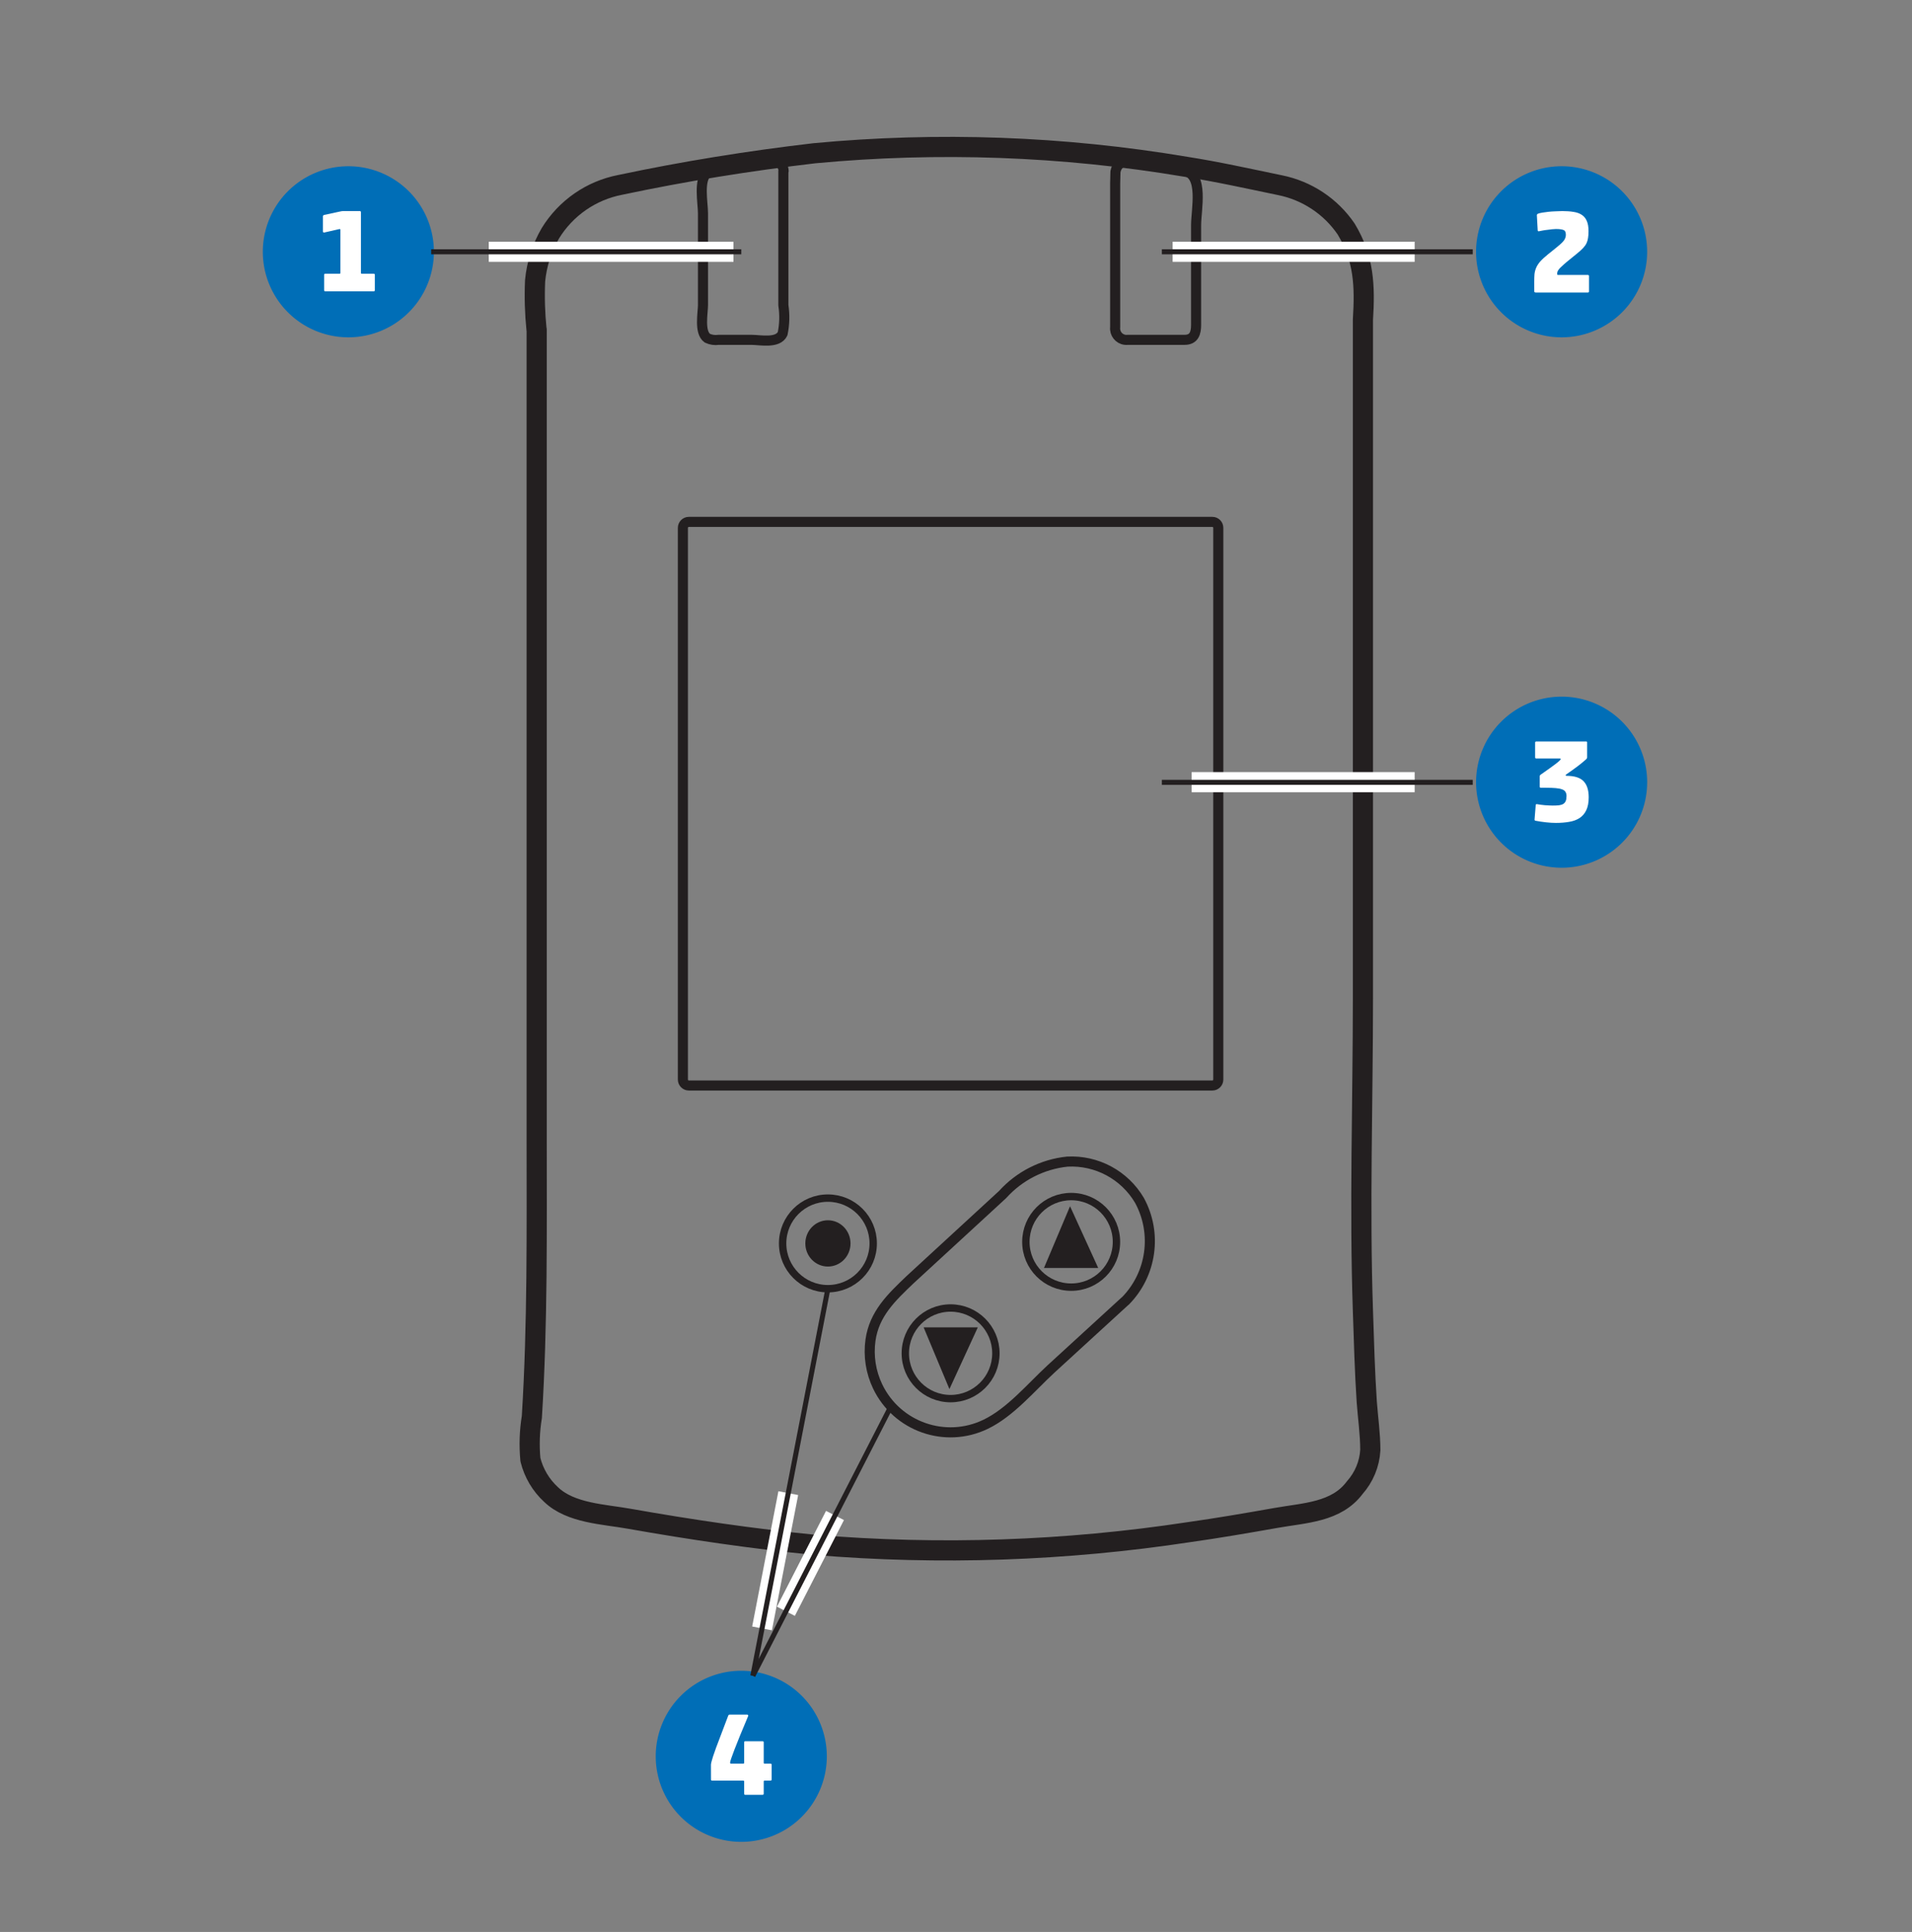 <?xml version="1.0" encoding="UTF-8" standalone="no"?>
<svg
   width="134.645pt"
   height="136.043pt"
   viewBox="0 0 134.645 136.043"
   version="1.1"
   id="svg502"
   sodipodi:docname="sd054x_display.svg"
   inkscape:version="1.3.2 (091e20ef0f, 2023-11-25)"
   xmlns:inkscape="http://www.inkscape.org/namespaces/inkscape"
   xmlns:sodipodi="http://sodipodi.sourceforge.net/DTD/sodipodi-0.dtd"
   xmlns="http://www.w3.org/2000/svg"
   xmlns:svg="http://www.w3.org/2000/svg">
  <rect x="0" y="0" width="134.645" height="136.043" fill="#808080" stroke="none"/>
  <sodipodi:namedview
     id="namedview502"
     pagecolor="#ffffff"
     bordercolor="#000000"
     borderopacity="0.25"
     inkscape:showpageshadow="2"
     inkscape:pageopacity="0.0"
     inkscape:pagecheckerboard="0"
     inkscape:deskcolor="#d1d1d1"
     inkscape:document-units="pt"
     inkscape:zoom="4.6584546"
     inkscape:cx="88.334014"
     inkscape:cy="87.904687"
     inkscape:window-width="1920"
     inkscape:window-height="1042"
     inkscape:window-x="0"
     inkscape:window-y="38"
     inkscape:window-maximized="1"
     inkscape:current-layer="svg502" />
  <defs
     id="defs102">
    <g
       id="g99">
      <g
         id="glyph-0-0">
        <path
           d="M 0.453,-2.297 1.344,-2.375 c 0.039,0.355 0.141,0.648 0.297,0.875 0.156,0.23 0.395,0.418 0.719,0.562 0.32,0.137 0.688,0.203 1.094,0.203 0.363,0 0.68,-0.051 0.953,-0.156 0.281,-0.102 0.488,-0.25 0.625,-0.438 0.133,-0.188 0.203,-0.391 0.203,-0.609 0,-0.227 -0.07,-0.426 -0.203,-0.594 C 4.906,-2.695 4.691,-2.836 4.391,-2.953 4.203,-3.023 3.781,-3.141 3.125,-3.297 2.469,-3.461 2.004,-3.613 1.734,-3.75 1.391,-3.926 1.133,-4.145 0.969,-4.406 c -0.168,-0.27 -0.25,-0.57 -0.25,-0.906 0,-0.352 0.102,-0.688 0.312,-1 0.207,-0.32 0.504,-0.562 0.891,-0.719 0.395,-0.164 0.836,-0.25 1.328,-0.25 0.52,0 0.984,0.09 1.391,0.266 0.406,0.168 0.719,0.418 0.938,0.75 0.219,0.336 0.336,0.711 0.359,1.125 l -0.906,0.062 C 4.977,-5.523 4.812,-5.863 4.531,-6.094 4.25,-6.332 3.832,-6.453 3.281,-6.453 c -0.574,0 -0.992,0.109 -1.25,0.328 -0.262,0.211 -0.391,0.461 -0.391,0.75 0,0.262 0.094,0.477 0.281,0.641 0.176,0.168 0.648,0.34 1.422,0.516 0.77,0.168 1.297,0.32 1.578,0.453 0.414,0.188 0.723,0.434 0.922,0.734 0.195,0.293 0.297,0.633 0.297,1.016 0,0.375 -0.109,0.734 -0.328,1.078 C 5.602,-0.602 5.289,-0.344 4.875,-0.156 4.469,0.031 4.008,0.125 3.5,0.125 2.852,0.125 2.312,0.031 1.875,-0.156 1.438,-0.344 1.094,-0.625 0.844,-1 0.594,-1.383 0.461,-1.816 0.453,-2.297 Z m 0,0"
           id="path1" />
      </g>
      <g
         id="glyph-0-1">
        <path
           d="m 0.766,0 v -7.156 h 2.469 c 0.562,0 0.988,0.031 1.281,0.094 0.406,0.094 0.754,0.266 1.047,0.516 0.375,0.324 0.656,0.734 0.844,1.234 0.188,0.492 0.281,1.055 0.281,1.688 0,0.555 -0.062,1.039 -0.188,1.453 C 6.375,-1.754 6.211,-1.406 6.016,-1.125 5.816,-0.852 5.598,-0.641 5.359,-0.484 5.117,-0.328 4.832,-0.207 4.5,-0.125 4.164,-0.039 3.785,0 3.359,0 Z M 1.719,-0.844 H 3.25 c 0.469,0 0.836,-0.039 1.109,-0.125 C 4.629,-1.062 4.844,-1.188 5,-1.344 5.227,-1.57 5.406,-1.875 5.531,-2.25 c 0.125,-0.383 0.188,-0.848 0.188,-1.391 0,-0.738 -0.125,-1.312 -0.375,-1.719 -0.25,-0.406 -0.547,-0.676 -0.891,-0.812 C 4.191,-6.266 3.781,-6.312 3.219,-6.312 h -1.5 z m 0,0"
           id="path2" />
      </g>
      <g
         id="glyph-0-2">
        <path
           d="M 4.125,-2.812 V -3.641 L 7.156,-3.656 V -1 C 6.688,-0.625 6.203,-0.344 5.703,-0.156 5.211,0.031 4.707,0.125 4.188,0.125 3.488,0.125 2.848,-0.023 2.266,-0.328 1.691,-0.629 1.258,-1.062 0.969,-1.625 0.676,-2.195 0.531,-2.836 0.531,-3.547 c 0,-0.695 0.145,-1.348 0.438,-1.953 0.289,-0.602 0.707,-1.051 1.25,-1.344 0.551,-0.289 1.18,-0.438 1.891,-0.438 0.52,0 0.988,0.086 1.406,0.25 0.414,0.168 0.742,0.402 0.984,0.703 0.238,0.305 0.422,0.695 0.547,1.172 L 6.188,-4.922 C 6.082,-5.285 5.945,-5.57 5.781,-5.781 c -0.156,-0.207 -0.387,-0.375 -0.688,-0.5 -0.293,-0.125 -0.617,-0.188 -0.969,-0.188 -0.438,0 -0.812,0.07 -1.125,0.203 -0.312,0.125 -0.57,0.297 -0.766,0.516 -0.199,0.211 -0.352,0.445 -0.453,0.703 -0.18,0.449 -0.266,0.93 -0.266,1.438 0,0.648 0.109,1.184 0.328,1.609 0.219,0.43 0.535,0.746 0.953,0.953 0.414,0.211 0.863,0.312 1.344,0.312 0.406,0 0.801,-0.078 1.188,-0.234 0.395,-0.156 0.691,-0.32 0.891,-0.5 V -2.812 Z m 0,0"
           id="path3" />
      </g>
      <g
         id="glyph-0-3">
        <path
           d="M 0.078,0 1.969,-2.703 0.219,-5.188 H 1.312 l 0.797,1.219 c 0.145,0.23 0.266,0.422 0.359,0.578 0.145,-0.219 0.273,-0.406 0.391,-0.562 l 0.875,-1.234 h 1.062 L 3,-2.75 4.922,0 H 3.844 L 2.781,-1.609 2.5,-2.047 1.141,0 Z m 0,0"
           id="path4" />
      </g>
      <g
         id="glyph-0-4">
        <path
           d="M 0.422,-1.875 1.344,-1.953 c 0.062,0.449 0.219,0.789 0.469,1.016 0.25,0.23 0.551,0.344 0.906,0.344 0.414,0 0.77,-0.16 1.062,-0.484 0.301,-0.32 0.453,-0.742 0.453,-1.266 0,-0.5 -0.141,-0.895 -0.422,-1.188 -0.281,-0.289 -0.652,-0.438 -1.109,-0.438 -0.281,0 -0.539,0.07 -0.766,0.203 -0.23,0.125 -0.414,0.289 -0.547,0.484 l -0.812,-0.109 0.688,-3.672 h 3.562 v 0.844 H 1.969 L 1.578,-4.297 C 2.016,-4.598 2.469,-4.75 2.938,-4.75 c 0.625,0 1.148,0.219 1.578,0.656 0.426,0.43 0.641,0.984 0.641,1.672 0,0.648 -0.188,1.203 -0.562,1.672 C 4.133,-0.164 3.508,0.125 2.719,0.125 2.062,0.125 1.523,-0.055 1.109,-0.422 0.703,-0.785 0.473,-1.27 0.422,-1.875 Z m 0,0"
           id="path5" />
      </g>
      <g
         id="glyph-0-5">
        <path
           d="m 0.422,-3.531 c 0,-0.844 0.082,-1.52 0.25,-2.031 0.176,-0.52 0.438,-0.922 0.781,-1.203 C 1.797,-7.047 2.227,-7.188 2.75,-7.188 c 0.383,0 0.719,0.078 1,0.234 0.289,0.156 0.531,0.383 0.719,0.672 0.195,0.293 0.348,0.648 0.453,1.062 0.102,0.418 0.156,0.98 0.156,1.688 0,0.844 -0.09,1.527 -0.266,2.047 -0.168,0.512 -0.422,0.906 -0.766,1.188 C 3.703,-0.016 3.27,0.125 2.75,0.125 2.062,0.125 1.52,-0.125 1.125,-0.625 0.656,-1.219 0.422,-2.188 0.422,-3.531 Z m 0.891,0 c 0,1.18 0.133,1.965 0.406,2.359 C 2,-0.785 2.344,-0.594 2.75,-0.594 c 0.406,0 0.742,-0.191 1.016,-0.578 C 4.047,-1.566 4.188,-2.352 4.188,-3.531 4.188,-4.707 4.047,-5.488 3.766,-5.875 3.492,-6.258 3.148,-6.453 2.734,-6.453 c -0.398,0 -0.719,0.168 -0.969,0.5 C 1.461,-5.516 1.312,-4.707 1.312,-3.531 Z m 0,0"
           id="path6" />
      </g>
      <g
         id="glyph-0-6">
        <path
           d="M 4.062,0 V -0.766 C 3.656,-0.172 3.102,0.125 2.406,0.125 2.102,0.125 1.816,0.066 1.547,-0.047 1.285,-0.172 1.086,-0.32 0.953,-0.5 0.828,-0.676 0.738,-0.895 0.688,-1.156 0.656,-1.32 0.641,-1.594 0.641,-1.969 V -5.188 h 0.875 v 2.875 c 0,0.461 0.02,0.773 0.062,0.938 0.051,0.23 0.164,0.414 0.344,0.547 0.176,0.125 0.398,0.188 0.672,0.188 0.258,0 0.504,-0.066 0.734,-0.203 C 3.555,-0.977 3.719,-1.16 3.812,-1.391 3.914,-1.629 3.969,-1.969 3.969,-2.406 V -5.188 h 0.875 V 0 Z m 0,0"
           id="path7" />
      </g>
      <g
         id="glyph-0-7">
        <path
           d="M 0.656,0 V -5.188 H 1.438 v 0.781 C 1.645,-4.77 1.832,-5.008 2,-5.125 c 0.164,-0.113 0.352,-0.172 0.562,-0.172 0.301,0 0.602,0.094 0.906,0.281 l -0.297,0.812 c -0.219,-0.125 -0.438,-0.188 -0.656,-0.188 -0.188,0 -0.359,0.059 -0.516,0.172 -0.156,0.117 -0.266,0.277 -0.328,0.484 -0.094,0.312 -0.141,0.652 -0.141,1.016 V 0 Z m 0,0"
           id="path8" />
      </g>
      <g
         id="glyph-0-8">
        <path
           d="m 4.047,-1.906 0.859,0.125 C 4.812,-1.188 4.566,-0.719 4.172,-0.375 3.785,-0.039 3.312,0.125 2.75,0.125 c -0.711,0 -1.281,-0.234 -1.719,-0.703 -0.43,-0.469 -0.641,-1.133 -0.641,-2 0,-0.551 0.094,-1.035 0.281,-1.453 0.188,-0.426 0.469,-0.742 0.844,-0.953 0.375,-0.207 0.785,-0.312 1.234,-0.312 0.562,0 1.02,0.141 1.375,0.422 0.363,0.281 0.598,0.688 0.703,1.219 l -0.859,0.125 C 3.883,-3.875 3.738,-4.133 3.531,-4.312 c -0.199,-0.176 -0.449,-0.266 -0.75,-0.266 -0.438,0 -0.797,0.164 -1.078,0.484 -0.273,0.312 -0.406,0.812 -0.406,1.5 0,0.699 0.129,1.203 0.391,1.516 0.27,0.312 0.617,0.469 1.047,0.469 0.344,0 0.629,-0.102 0.859,-0.312 0.238,-0.207 0.391,-0.535 0.453,-0.984 z m 0,0"
           id="path9" />
      </g>
      <g
         id="glyph-0-9">
        <path
           d="m 0.656,0 v -7.156 h 0.875 v 2.562 c 0.414,-0.469 0.938,-0.703 1.562,-0.703 0.383,0 0.719,0.078 1,0.234 0.281,0.148 0.484,0.355 0.609,0.625 0.125,0.262 0.188,0.648 0.188,1.156 V 0 H 4 V -3.281 C 4,-3.727 3.906,-4.051 3.719,-4.25 3.531,-4.445 3.258,-4.547 2.906,-4.547 c -0.262,0 -0.508,0.07 -0.734,0.203 -0.23,0.137 -0.398,0.32 -0.5,0.547 C 1.578,-3.566 1.531,-3.25 1.531,-2.844 V 0 Z m 0,0"
           id="path10" />
      </g>
      <g
         id="glyph-0-10">
        <path
           d="M 0.875,0 V -4.5 H 0.094 V -5.188 H 0.875 v -0.547 c 0,-0.352 0.031,-0.613 0.094,-0.781 0.082,-0.227 0.227,-0.41 0.438,-0.547 0.219,-0.145 0.52,-0.219 0.906,-0.219 0.238,0 0.508,0.031 0.812,0.094 L 3,-6.422 C 2.812,-6.453 2.633,-6.469 2.469,-6.469 c -0.262,0 -0.449,0.059 -0.562,0.172 -0.105,0.105 -0.156,0.312 -0.156,0.625 V -5.188 h 1 V -4.5 h -1 V 0 Z m 0,0"
           id="path11" />
      </g>
      <g
         id="glyph-0-11">
        <path
           d="m 0.641,0 v -7.156 h 0.875 V 0 Z m 0,0"
           id="path12" />
      </g>
      <g
         id="glyph-0-12">
        <path
           d="M 0.312,-1.547 1.172,-1.688 c 0.051,0.355 0.188,0.625 0.406,0.812 0.227,0.18 0.539,0.266 0.938,0.266 0.406,0 0.707,-0.078 0.906,-0.234 0.195,-0.164 0.297,-0.363 0.297,-0.594 0,-0.195 -0.09,-0.352 -0.266,-0.469 -0.125,-0.07 -0.43,-0.172 -0.906,-0.297 -0.637,-0.156 -1.078,-0.289 -1.328,-0.406 -0.25,-0.125 -0.445,-0.289 -0.578,-0.5 -0.125,-0.207 -0.188,-0.441 -0.188,-0.703 0,-0.227 0.051,-0.441 0.156,-0.641 0.102,-0.195 0.25,-0.359 0.438,-0.484 0.133,-0.102 0.316,-0.188 0.547,-0.25 0.238,-0.07 0.492,-0.109 0.766,-0.109 0.406,0 0.758,0.059 1.062,0.172 0.312,0.117 0.539,0.277 0.688,0.484 0.156,0.199 0.258,0.465 0.312,0.797 L 3.562,-3.734 C 3.52,-3.992 3.406,-4.195 3.219,-4.344 3.031,-4.5 2.766,-4.578 2.422,-4.578 c -0.398,0 -0.684,0.07 -0.859,0.203 -0.18,0.125 -0.266,0.281 -0.266,0.469 0,0.117 0.035,0.215 0.109,0.297 0.07,0.094 0.188,0.172 0.344,0.234 0.082,0.031 0.344,0.109 0.781,0.234 0.613,0.168 1.039,0.305 1.281,0.406 0.25,0.105 0.441,0.262 0.578,0.469 0.145,0.199 0.219,0.445 0.219,0.734 0,0.305 -0.086,0.586 -0.25,0.844 C 4.191,-0.438 3.945,-0.238 3.625,-0.094 3.301,0.051 2.938,0.125 2.531,0.125 1.852,0.125 1.336,-0.016 0.984,-0.297 0.629,-0.578 0.406,-0.992 0.312,-1.547 Z m 0,0"
           id="path13" />
      </g>
      <g
         id="glyph-0-13">
        <path
           d="m 0.656,0 v -5.188 h 0.797 v 0.734 c 0.156,-0.258 0.367,-0.461 0.641,-0.609 0.27,-0.156 0.578,-0.234 0.922,-0.234 0.383,0 0.695,0.078 0.938,0.234 0.25,0.156 0.426,0.383 0.531,0.672 0.406,-0.602 0.938,-0.906 1.594,-0.906 0.52,0 0.914,0.141 1.188,0.422 0.281,0.281 0.422,0.719 0.422,1.312 V 0 H 6.812 V -3.266 C 6.812,-3.617 6.781,-3.875 6.719,-4.031 6.664,-4.188 6.562,-4.312 6.406,-4.406 6.258,-4.5 6.086,-4.547 5.891,-4.547 c -0.367,0 -0.668,0.125 -0.906,0.375 C 4.742,-3.93 4.625,-3.547 4.625,-3.016 V 0 H 3.734 v -3.375 c 0,-0.383 -0.074,-0.676 -0.219,-0.875 -0.137,-0.195 -0.367,-0.297 -0.688,-0.297 -0.25,0 -0.48,0.07 -0.688,0.203 -0.211,0.125 -0.367,0.312 -0.469,0.562 -0.094,0.25 -0.141,0.617 -0.141,1.094 V 0 Z m 0,0"
           id="path14" />
      </g>
      <g
         id="glyph-0-14">
        <path
           d="M 4.203,-1.672 5.125,-1.562 c -0.148,0.531 -0.418,0.949 -0.812,1.25 -0.387,0.293 -0.875,0.438 -1.469,0.438 -0.762,0 -1.367,-0.234 -1.812,-0.703 -0.449,-0.469 -0.672,-1.125 -0.672,-1.969 0,-0.875 0.223,-1.551 0.672,-2.031 0.457,-0.477 1.039,-0.719 1.75,-0.719 0.695,0 1.266,0.234 1.703,0.703 0.438,0.469 0.656,1.133 0.656,1.984 0,0.055 0,0.133 0,0.234 H 1.281 c 0.031,0.574 0.188,1.012 0.469,1.312 0.289,0.305 0.656,0.453 1.094,0.453 0.32,0 0.598,-0.082 0.828,-0.25 0.227,-0.164 0.406,-0.438 0.531,-0.812 z m -2.875,-1.422 H 4.219 c -0.043,-0.438 -0.152,-0.766 -0.328,-0.984 -0.281,-0.332 -0.648,-0.5 -1.094,-0.5 -0.406,0 -0.746,0.137 -1.016,0.406 -0.273,0.273 -0.422,0.633 -0.453,1.078 z m 0,0"
           id="path15" />
      </g>
      <g
         id="glyph-0-15">
        <path
           d="m 0.5,0.438 0.859,0.125 C 1.391,0.82 1.488,1.016 1.656,1.141 1.875,1.297 2.172,1.375 2.547,1.375 c 0.406,0 0.719,-0.086 0.938,-0.25 C 3.703,0.969 3.852,0.742 3.938,0.453 3.977,0.273 4,-0.098 4,-0.672 3.613,-0.223 3.133,0 2.562,0 1.852,0 1.301,-0.254 0.906,-0.766 0.52,-1.285 0.328,-1.906 0.328,-2.625 c 0,-0.488 0.086,-0.941 0.266,-1.359 0.176,-0.426 0.43,-0.75 0.766,-0.969 0.344,-0.227 0.742,-0.344 1.203,-0.344 0.613,0 1.117,0.246 1.516,0.734 v -0.625 h 0.812 v 4.484 c 0,0.812 -0.086,1.383 -0.25,1.719 C 4.484,1.348 4.223,1.613 3.859,1.812 3.504,2.008 3.066,2.109 2.547,2.109 1.93,2.109 1.43,1.969 1.047,1.688 0.672,1.406 0.488,0.988 0.5,0.438 Z m 0.719,-3.125 c 0,0.68 0.133,1.172 0.406,1.484 0.27,0.312 0.609,0.469 1.016,0.469 0.406,0 0.742,-0.148 1.016,-0.453 C 3.938,-1.5 4.078,-1.988 4.078,-2.656 4.078,-3.289 3.938,-3.77 3.656,-4.094 3.375,-4.414 3.031,-4.578 2.625,-4.578 c -0.387,0 -0.719,0.164 -1,0.484 -0.273,0.312 -0.406,0.781 -0.406,1.406 z m 0,0"
           id="path16" />
      </g>
      <g
         id="glyph-0-16">
        <path
           d="m 4.047,-0.641 c -0.324,0.281 -0.637,0.48 -0.938,0.594 C 2.805,0.066 2.484,0.125 2.141,0.125 1.566,0.125 1.125,-0.016 0.812,-0.297 0.508,-0.578 0.359,-0.938 0.359,-1.375 c 0,-0.25 0.055,-0.477 0.172,-0.688 0.113,-0.207 0.266,-0.375 0.453,-0.5 0.188,-0.133 0.398,-0.234 0.641,-0.297 0.164,-0.039 0.426,-0.082 0.781,-0.125 0.707,-0.082 1.227,-0.188 1.562,-0.312 0,-0.113 0,-0.188 0,-0.219 0,-0.363 -0.086,-0.617 -0.25,-0.766 -0.219,-0.195 -0.555,-0.297 -1,-0.297 -0.406,0 -0.711,0.074 -0.906,0.219 C 1.613,-4.211 1.469,-3.957 1.375,-3.594 L 0.516,-3.703 c 0.07,-0.375 0.195,-0.672 0.375,-0.891 0.188,-0.227 0.445,-0.398 0.781,-0.516 0.344,-0.125 0.738,-0.188 1.188,-0.188 0.438,0 0.789,0.055 1.062,0.156 0.281,0.105 0.484,0.234 0.609,0.391 0.133,0.156 0.227,0.355 0.281,0.594 0.031,0.148 0.047,0.418 0.047,0.812 v 1.172 c 0,0.812 0.016,1.328 0.047,1.547 C 4.945,-0.406 5.023,-0.195 5.141,0 H 4.219 C 4.125,-0.188 4.066,-0.398 4.047,-0.641 Z M 3.969,-2.609 c -0.324,0.137 -0.805,0.25 -1.438,0.344 -0.355,0.055 -0.609,0.109 -0.766,0.172 -0.148,0.062 -0.262,0.156 -0.344,0.281 -0.086,0.125 -0.125,0.266 -0.125,0.422 0,0.23 0.086,0.422 0.266,0.578 0.176,0.156 0.438,0.234 0.781,0.234 0.344,0 0.645,-0.07 0.906,-0.219 0.258,-0.145 0.453,-0.348 0.578,-0.609 0.094,-0.195 0.141,-0.488 0.141,-0.875 z M 1.375,-6.203 v -1 h 0.922 v 1 z m 1.828,0 v -1 h 0.906 v 1 z m 0,0"
           id="path17" />
      </g>
      <g
         id="glyph-0-17">
        <path
           d="m 2.578,-0.781 0.125,0.766 c -0.25,0.051 -0.469,0.078 -0.656,0.078 -0.324,0 -0.574,-0.047 -0.75,-0.141 -0.18,-0.102 -0.305,-0.238 -0.375,-0.406 -0.062,-0.164 -0.094,-0.508 -0.094,-1.031 V -4.5 h -0.656 v -0.688 h 0.656 V -6.469 L 1.688,-7 v 1.812 H 2.578 V -4.5 H 1.688 v 3.031 c 0,0.25 0.016,0.414 0.047,0.484 0.031,0.074 0.082,0.133 0.156,0.172 C 1.961,-0.77 2.062,-0.75 2.188,-0.75 c 0.102,0 0.234,-0.008 0.391,-0.031 z m 0,0"
           id="path18" />
      </g>
      <g
         id="glyph-0-18" />
      <g
         id="glyph-0-19">
        <path
           d="m 0.672,0 v -7.156 h 0.875 v 4.078 L 3.625,-5.188 H 4.766 L 2.781,-3.266 4.969,0 H 3.875 L 2.156,-2.656 1.547,-2.062 V 0 Z m 0,0"
           id="path19" />
      </g>
      <g
         id="glyph-0-20">
        <path
           d="M 0.672,-6.141 V -7.156 h 0.875 v 1.016 z m 0,6.141 v -5.188 h 0.875 V 0 Z m 0,0"
           id="path20" />
      </g>
      <g
         id="glyph-0-21">
        <path
           d="M 0.656,1.984 V -5.188 h 0.797 v 0.672 C 1.648,-4.773 1.863,-4.969 2.094,-5.094 c 0.238,-0.133 0.531,-0.203 0.875,-0.203 0.438,0 0.82,0.117 1.156,0.344 0.344,0.219 0.598,0.539 0.766,0.953 0.176,0.418 0.266,0.875 0.266,1.375 0,0.523 -0.094,0.996 -0.281,1.422 C 4.688,-0.773 4.41,-0.445 4.047,-0.219 3.68,0.008 3.301,0.125 2.906,0.125 2.613,0.125 2.348,0.062 2.109,-0.062 1.879,-0.188 1.688,-0.344 1.531,-0.531 V 1.984 Z M 1.453,-2.562 c 0,0.668 0.133,1.164 0.406,1.484 0.27,0.312 0.598,0.469 0.984,0.469 0.383,0 0.719,-0.16 1,-0.484 0.281,-0.332 0.422,-0.848 0.422,-1.547 0,-0.656 -0.137,-1.145 -0.406,-1.469 -0.273,-0.332 -0.602,-0.5 -0.984,-0.5 -0.375,0 -0.711,0.18 -1,0.531 -0.281,0.344 -0.422,0.852 -0.422,1.516 z m 0,0"
           id="path21" />
      </g>
      <g
         id="glyph-0-22">
        <path
           d="m 4.047,-0.641 c -0.324,0.281 -0.637,0.48 -0.938,0.594 C 2.805,0.066 2.484,0.125 2.141,0.125 1.566,0.125 1.125,-0.016 0.812,-0.297 0.508,-0.578 0.359,-0.938 0.359,-1.375 c 0,-0.25 0.055,-0.477 0.172,-0.688 0.113,-0.207 0.266,-0.375 0.453,-0.5 0.188,-0.133 0.398,-0.234 0.641,-0.297 0.164,-0.039 0.426,-0.082 0.781,-0.125 0.707,-0.082 1.227,-0.188 1.562,-0.312 0,-0.113 0,-0.188 0,-0.219 0,-0.363 -0.086,-0.617 -0.25,-0.766 -0.219,-0.195 -0.555,-0.297 -1,-0.297 -0.406,0 -0.711,0.074 -0.906,0.219 C 1.613,-4.211 1.469,-3.957 1.375,-3.594 L 0.516,-3.703 c 0.07,-0.375 0.195,-0.672 0.375,-0.891 0.188,-0.227 0.445,-0.398 0.781,-0.516 0.344,-0.125 0.738,-0.188 1.188,-0.188 0.438,0 0.789,0.055 1.062,0.156 0.281,0.105 0.484,0.234 0.609,0.391 0.133,0.156 0.227,0.355 0.281,0.594 0.031,0.148 0.047,0.418 0.047,0.812 v 1.172 c 0,0.812 0.016,1.328 0.047,1.547 C 4.945,-0.406 5.023,-0.195 5.141,0 H 4.219 C 4.125,-0.188 4.066,-0.398 4.047,-0.641 Z M 3.969,-2.609 c -0.324,0.137 -0.805,0.25 -1.438,0.344 -0.355,0.055 -0.609,0.109 -0.766,0.172 -0.148,0.062 -0.262,0.156 -0.344,0.281 -0.086,0.125 -0.125,0.266 -0.125,0.422 0,0.23 0.086,0.422 0.266,0.578 0.176,0.156 0.438,0.234 0.781,0.234 0.344,0 0.645,-0.07 0.906,-0.219 0.258,-0.145 0.453,-0.348 0.578,-0.609 0.094,-0.195 0.141,-0.488 0.141,-0.875 z m 0,0"
           id="path22" />
      </g>
      <g
         id="glyph-0-23">
        <path
           d="M 0.625,2 0.516,1.172 C 0.711,1.223 0.883,1.25 1.031,1.25 1.219,1.25 1.367,1.219 1.484,1.156 1.609,1.094 1.707,1 1.781,0.875 1.832,0.789 1.922,0.57 2.047,0.219 2.066,0.176 2.094,0.109 2.125,0.016 L 0.156,-5.188 h 0.953 l 1.078,3 c 0.133,0.387 0.258,0.789 0.375,1.203 0.102,-0.406 0.223,-0.797 0.359,-1.172 L 4.031,-5.188 h 0.875 L 2.938,0.094 C 2.727,0.656 2.566,1.047 2.453,1.266 2.297,1.555 2.113,1.77 1.906,1.906 1.707,2.039 1.469,2.109 1.188,2.109 1.02,2.109 0.832,2.07 0.625,2 Z m 0,0"
           id="path23" />
      </g>
      <g
         id="glyph-0-24">
        <path
           d="m 0.312,-2.156 v -0.875 h 2.703 v 0.875 z m 0,0"
           id="path24" />
      </g>
      <g
         id="glyph-0-25">
        <path
           d="m 0.734,0 v -7.156 h 2.688 c 0.539,0 0.977,0.074 1.312,0.219 0.332,0.148 0.594,0.371 0.781,0.672 0.188,0.293 0.281,0.605 0.281,0.938 0,0.305 -0.086,0.59 -0.25,0.859 -0.168,0.273 -0.418,0.492 -0.75,0.656 0.426,0.125 0.754,0.344 0.984,0.656 0.238,0.305 0.359,0.664 0.359,1.078 0,0.336 -0.074,0.648 -0.219,0.938 C 5.785,-0.848 5.613,-0.625 5.406,-0.469 5.195,-0.312 4.93,-0.191 4.609,-0.109 4.297,-0.035 3.914,0 3.469,0 Z M 1.688,-4.156 h 1.547 c 0.414,0 0.711,-0.023 0.891,-0.078 0.25,-0.07 0.43,-0.191 0.547,-0.359 0.125,-0.164 0.188,-0.375 0.188,-0.625 0,-0.238 -0.059,-0.445 -0.172,-0.625 C 4.57,-6.02 4.406,-6.141 4.188,-6.203 3.977,-6.273 3.617,-6.312 3.109,-6.312 H 1.688 Z m 0,3.312 h 1.781 c 0.301,0 0.516,-0.008 0.641,-0.031 0.219,-0.039 0.398,-0.109 0.547,-0.203 0.145,-0.094 0.266,-0.223 0.359,-0.391 0.094,-0.176 0.141,-0.379 0.141,-0.609 0,-0.258 -0.07,-0.488 -0.203,-0.688 C 4.816,-2.961 4.625,-3.102 4.375,-3.188 4.133,-3.27 3.785,-3.312 3.328,-3.312 H 1.688 Z m 0,0"
           id="path25" />
      </g>
      <g
         id="glyph-0-26">
        <path
           d="m 0.656,0 v -5.188 h 0.797 v 0.734 c 0.375,-0.562 0.922,-0.844 1.641,-0.844 0.312,0 0.598,0.059 0.859,0.172 0.27,0.105 0.469,0.25 0.594,0.438 0.133,0.18 0.227,0.391 0.281,0.641 C 4.859,-3.879 4.875,-3.594 4.875,-3.188 V 0 H 4 V -3.156 C 4,-3.508 3.961,-3.773 3.891,-3.953 3.828,-4.129 3.707,-4.27 3.531,-4.375 3.352,-4.488 3.148,-4.547 2.922,-4.547 c -0.375,0 -0.703,0.121 -0.984,0.359 -0.273,0.242 -0.406,0.695 -0.406,1.359 V 0 Z m 0,0"
           id="path26" />
      </g>
      <g
         id="glyph-0-27">
        <path
           d="m 0.906,-4.188 v -1 h 1 v 1 z m 0,4.188 v -1 h 1 v 1 z m 0,0"
           id="path27" />
      </g>
      <g
         id="glyph-0-28">
        <path
           d="m 5.281,-3.125 -4.734,2.016 v -0.875 l 3.75,-1.547 -3.75,-1.547 v -0.875 l 4.734,2 z m 0,0"
           id="path28" />
      </g>
      <g
         id="glyph-0-29">
        <path
           d="M 0.469,-6.219 V -7.062 H 5.109 V -6.375 C 4.648,-5.895 4.195,-5.254 3.75,-4.453 3.301,-3.648 2.957,-2.82 2.719,-1.969 2.539,-1.363 2.426,-0.707 2.375,0 H 1.469 c 0.008,-0.562 0.117,-1.238 0.328,-2.031 0.219,-0.801 0.523,-1.57 0.922,-2.312 0.395,-0.738 0.816,-1.363 1.266,-1.875 z m 0,0"
           id="path29" />
      </g>
      <g
         id="glyph-0-30">
        <path
           d="m 0.625,-5.922 c 0,-0.375 0.129,-0.691 0.391,-0.953 0.27,-0.27 0.594,-0.406 0.969,-0.406 0.375,0 0.691,0.137 0.953,0.406 0.258,0.262 0.391,0.578 0.391,0.953 0,0.375 -0.133,0.695 -0.391,0.953 -0.262,0.262 -0.578,0.391 -0.953,0.391 -0.375,0 -0.699,-0.129 -0.969,-0.391 C 0.754,-5.227 0.625,-5.547 0.625,-5.922 Z m 0.531,0 c 0,0.219 0.078,0.414 0.234,0.578 0.164,0.156 0.363,0.234 0.594,0.234 0.219,0 0.406,-0.078 0.562,-0.234 0.164,-0.164 0.25,-0.359 0.25,-0.578 0,-0.227 -0.086,-0.422 -0.25,-0.578 -0.156,-0.164 -0.344,-0.25 -0.562,-0.25 -0.23,0 -0.43,0.086 -0.594,0.25 -0.156,0.156 -0.234,0.352 -0.234,0.578 z m 0,0"
           id="path30" />
      </g>
      <g
         id="glyph-0-31">
        <path
           d="m 5.875,-2.516 0.953,0.25 C 6.629,-1.492 6.27,-0.898 5.75,-0.484 5.238,-0.078 4.609,0.125 3.859,0.125 3.086,0.125 2.457,-0.031 1.969,-0.344 1.488,-0.664 1.125,-1.125 0.875,-1.719 0.625,-2.312 0.5,-2.953 0.5,-3.641 c 0,-0.738 0.141,-1.383 0.422,-1.938 0.289,-0.562 0.695,-0.984 1.219,-1.266 0.531,-0.289 1.109,-0.438 1.734,-0.438 0.719,0 1.32,0.184 1.812,0.547 0.488,0.367 0.828,0.875 1.016,1.531 l -0.938,0.234 C 5.598,-5.488 5.359,-5.867 5.047,-6.109 4.734,-6.348 4.336,-6.469 3.859,-6.469 3.305,-6.469 2.844,-6.332 2.469,-6.062 2.102,-5.801 1.844,-5.445 1.688,-5 c -0.148,0.438 -0.219,0.891 -0.219,1.359 0,0.617 0.086,1.152 0.266,1.609 0.176,0.449 0.453,0.789 0.828,1.016 0.375,0.219 0.781,0.328 1.219,0.328 0.531,0 0.977,-0.148 1.344,-0.453 0.375,-0.312 0.625,-0.77 0.75,-1.375 z m 0,0"
           id="path31" />
      </g>
      <g
         id="glyph-0-32">
        <path
           d="M 0.797,0 V -7.156 H 1.75 v 2.938 h 3.719 v -2.938 H 6.422 V 0 H 5.469 V -3.375 H 1.75 V 0 Z m 0,0"
           id="path32" />
      </g>
      <g
         id="glyph-0-33">
        <path
           d="m 0.328,-2.594 c 0,-0.957 0.27,-1.672 0.812,-2.141 0.438,-0.375 0.977,-0.562 1.625,-0.562 0.707,0 1.285,0.234 1.734,0.703 0.457,0.461 0.688,1.102 0.688,1.922 0,0.668 -0.102,1.195 -0.297,1.578 -0.199,0.387 -0.492,0.688 -0.875,0.906 C 3.629,0.02 3.211,0.125 2.766,0.125 2.035,0.125 1.445,-0.109 1,-0.578 0.551,-1.047 0.328,-1.719 0.328,-2.594 Z m 0.906,0 c 0,0.668 0.145,1.168 0.438,1.5 0.289,0.324 0.656,0.484 1.094,0.484 0.438,0 0.797,-0.164 1.078,-0.5 0.289,-0.332 0.438,-0.836 0.438,-1.516 0,-0.633 -0.148,-1.117 -0.438,-1.453 -0.293,-0.332 -0.652,-0.5 -1.078,-0.5 -0.438,0 -0.805,0.168 -1.094,0.5 -0.293,0.324 -0.438,0.82 -0.438,1.484 z m 0,0"
           id="path33" />
      </g>
      <g
         id="glyph-0-34">
        <path
           d="M 4.031,0 V -0.656 C 3.695,-0.133 3.211,0.125 2.578,0.125 2.16,0.125 1.773,0.008 1.422,-0.219 1.078,-0.445 0.812,-0.766 0.625,-1.172 0.438,-1.586 0.344,-2.062 0.344,-2.594 c 0,-0.508 0.082,-0.973 0.25,-1.391 0.176,-0.426 0.438,-0.75 0.781,-0.969 0.344,-0.227 0.727,-0.344 1.156,-0.344 0.312,0 0.586,0.07 0.828,0.203 0.25,0.125 0.453,0.293 0.609,0.5 v -2.562 h 0.875 V 0 Z M 1.25,-2.594 c 0,0.668 0.133,1.168 0.406,1.5 0.281,0.324 0.613,0.484 1,0.484 0.383,0 0.707,-0.156 0.969,-0.469 0.27,-0.312 0.406,-0.789 0.406,-1.438 0,-0.707 -0.137,-1.227 -0.406,-1.562 -0.273,-0.332 -0.605,-0.5 -1,-0.5 -0.398,0 -0.727,0.164 -0.984,0.484 -0.262,0.312 -0.391,0.812 -0.391,1.5 z m 0,0"
           id="path34" />
      </g>
      <g
         id="glyph-0-35">
        <path
           d="M 0.203,0 V -0.719 L 3.5,-4.5 c -0.375,0.023 -0.711,0.031 -1,0.031 H 0.391 V -5.188 H 4.625 v 0.578 L 1.828,-1.312 1.281,-0.719 C 1.676,-0.738 2.047,-0.75 2.391,-0.75 H 4.781 V 0 Z m 0,0"
           id="path35" />
      </g>
      <g
         id="glyph-0-36">
        <path
           d="m 0.906,0 v -1 h 1 v 1 z m 0,0"
           id="path36" />
      </g>
      <g
         id="glyph-0-37">
        <path
           d="m 5.125,-3.719 -4.75,2.031 v -0.875 l 3.75,-1.562 -3.75,-1.547 v -0.875 l 4.75,2 z M 5.109,-0.516 H 0.375 v -0.812 h 4.734 z m 0,0"
           id="path37" />
      </g>
      <g
         id="glyph-0-38">
        <path
           d="m 3.719,0 h -0.875 v -5.594 c -0.211,0.199 -0.484,0.402 -0.828,0.609 -0.344,0.199 -0.652,0.344 -0.922,0.438 v -0.844 C 1.582,-5.617 2.008,-5.895 2.375,-6.219 2.75,-6.551 3.008,-6.875 3.156,-7.188 h 0.562 z m 0,0"
           id="path38" />
      </g>
      <g
         id="glyph-1-0">
        <path
           d="m 3.578,0 h -0.844 v -5.594 c -0.211,0.199 -0.48,0.402 -0.812,0.609 -0.324,0.199 -0.617,0.344 -0.875,0.438 v -0.844 C 1.516,-5.617 1.926,-5.895 2.281,-6.219 2.633,-6.551 2.883,-6.875 3.031,-7.188 h 0.547 z m 0,0"
           id="path39" />
      </g>
      <g
         id="glyph-1-1">
        <path
           d="m 1.703,-3.875 c -0.355,-0.133 -0.617,-0.328 -0.781,-0.578 -0.168,-0.25 -0.25,-0.547 -0.25,-0.891 0,-0.52 0.176,-0.957 0.531,-1.312 0.363,-0.352 0.844,-0.531 1.438,-0.531 0.594,0 1.07,0.184 1.438,0.547 0.375,0.367 0.562,0.809 0.562,1.328 0,0.336 -0.09,0.625 -0.266,0.875 -0.168,0.242 -0.418,0.43 -0.75,0.562 0.414,0.137 0.734,0.367 0.953,0.688 0.219,0.324 0.328,0.703 0.328,1.141 0,0.617 -0.211,1.133 -0.625,1.547 -0.406,0.418 -0.949,0.625 -1.625,0.625 -0.68,0 -1.227,-0.207 -1.641,-0.625 -0.418,-0.426 -0.625,-0.953 -0.625,-1.578 0,-0.457 0.109,-0.844 0.328,-1.156 C 0.945,-3.555 1.273,-3.77 1.703,-3.875 Z m -0.172,-1.5 c 0,0.344 0.102,0.625 0.312,0.844 0.207,0.211 0.477,0.312 0.812,0.312 0.32,0 0.586,-0.102 0.797,-0.312 0.207,-0.219 0.312,-0.484 0.312,-0.797 0,-0.32 -0.109,-0.594 -0.328,-0.812 -0.211,-0.219 -0.477,-0.328 -0.797,-0.328 -0.312,0 -0.578,0.109 -0.797,0.328 -0.211,0.211 -0.312,0.465 -0.312,0.766 z M 1.25,-2.062 c 0,0.25 0.055,0.496 0.172,0.734 0.113,0.23 0.281,0.414 0.5,0.547 0.227,0.125 0.473,0.188 0.734,0.188 0.406,0 0.738,-0.133 1,-0.406 0.258,-0.27 0.391,-0.613 0.391,-1.031 0,-0.426 -0.137,-0.773 -0.406,-1.047 C 3.367,-3.359 3.031,-3.5 2.625,-3.5 2.227,-3.5 1.898,-3.363 1.641,-3.094 1.379,-2.82 1.25,-2.477 1.25,-2.062 Z m 0,0"
           id="path40" />
      </g>
      <g
         id="glyph-2-0">
        <path
           d="M 2.562,-6.188 C 2,-6.426 1.586,-6.754 1.328,-7.172 1.066,-7.586 0.938,-8.047 0.938,-8.547 c 0,-0.852 0.297,-1.555 0.891,-2.109 C 2.43,-11.219 3.281,-11.5 4.375,-11.5 c 1.094,0 1.938,0.281 2.531,0.844 0.602,0.555 0.906,1.258 0.906,2.109 0,0.531 -0.141,1.008 -0.422,1.422 -0.273,0.406 -0.656,0.719 -1.156,0.938 0.633,0.262 1.117,0.637 1.453,1.125 0.332,0.492 0.5,1.055 0.5,1.688 0,1.062 -0.34,1.93 -1.016,2.594 C 6.492,-0.125 5.598,0.203 4.484,0.203 3.441,0.203 2.57,-0.07 1.875,-0.625 1.062,-1.27 0.656,-2.156 0.656,-3.281 c 0,-0.613 0.148,-1.18 0.453,-1.703 C 1.422,-5.504 1.906,-5.906 2.562,-6.188 Z m 0.453,-2.203 c 0,0.438 0.125,0.781 0.375,1.031 C 3.641,-7.117 3.969,-7 4.375,-7 c 0.414,0 0.75,-0.125 1,-0.375 0.25,-0.25 0.375,-0.594 0.375,-1.031 0,-0.406 -0.125,-0.734 -0.375,-0.984 -0.242,-0.25 -0.562,-0.375 -0.969,-0.375 -0.43,0 -0.766,0.125 -1.016,0.375 -0.25,0.25 -0.375,0.586 -0.375,1 z M 2.812,-3.484 c 0,0.605 0.156,1.078 0.469,1.422 0.312,0.336 0.695,0.5 1.156,0.5 0.457,0 0.832,-0.16 1.125,-0.484 C 5.863,-2.379 6.016,-2.852 6.016,-3.469 6.016,-4 5.863,-4.426 5.562,-4.75 5.258,-5.082 4.875,-5.25 4.406,-5.25 3.875,-5.25 3.473,-5.062 3.203,-4.688 2.941,-4.32 2.812,-3.922 2.812,-3.484 Z m 0,0"
           id="path41" />
      </g>
      <g
         id="glyph-2-1">
        <path
           d="M 0,0 Z M 0,0"
           id="path42" />
      </g>
      <g
         id="glyph-2-2">
        <path
           d="M 1.172,-11.453 H 5.75 c 0.906,0 1.582,0.039 2.031,0.109 0.445,0.074 0.844,0.23 1.188,0.469 0.352,0.242 0.645,0.562 0.875,0.969 0.238,0.398 0.359,0.84 0.359,1.328 0,0.543 -0.148,1.039 -0.438,1.484 -0.281,0.449 -0.672,0.781 -1.172,1 0.695,0.211 1.234,0.559 1.609,1.047 0.375,0.492 0.562,1.062 0.562,1.719 0,0.523 -0.121,1.031 -0.359,1.531 -0.242,0.492 -0.574,0.883 -1,1.172 C 8.988,-0.332 8.473,-0.148 7.859,-0.078 7.473,-0.035 6.547,-0.008 5.078,0 h -3.906 z m 2.312,1.906 V -6.906 H 5 c 0.906,0 1.469,-0.008 1.688,-0.031 C 7.082,-6.988 7.391,-7.125 7.609,-7.344 7.836,-7.57 7.953,-7.875 7.953,-8.25 7.953,-8.602 7.852,-8.891 7.656,-9.109 7.469,-9.328 7.18,-9.461 6.797,-9.516 6.566,-9.535 5.906,-9.547 4.812,-9.547 Z m 0,4.547 v 3.062 H 5.625 C 6.457,-1.938 6.988,-1.957 7.219,-2 7.562,-2.062 7.836,-2.211 8.047,-2.453 8.266,-2.703 8.375,-3.031 8.375,-3.438 8.375,-3.781 8.289,-4.07 8.125,-4.312 7.957,-4.551 7.719,-4.723 7.406,-4.828 7.094,-4.941 6.41,-5 5.359,-5 Z m 0,0"
           id="path43" />
      </g>
      <g
         id="glyph-2-3">
        <path
           d="m 5.953,-2.641 2.188,0.359 c -0.281,0.805 -0.727,1.418 -1.328,1.844 -0.605,0.418 -1.367,0.625 -2.281,0.625 -1.438,0 -2.508,-0.473 -3.203,-1.422 -0.543,-0.75 -0.812,-1.703 -0.812,-2.859 0,-1.375 0.359,-2.445 1.078,-3.219 0.719,-0.781 1.625,-1.172 2.719,-1.172 1.238,0 2.211,0.406 2.922,1.219 0.719,0.812 1.062,2.062 1.031,3.75 h -5.5 C 2.773,-2.867 2.945,-2.363 3.281,-2 c 0.344,0.367 0.77,0.547 1.281,0.547 0.344,0 0.629,-0.094 0.859,-0.281 0.238,-0.188 0.414,-0.488 0.531,-0.906 z m 0.125,-2.219 C 6.066,-5.492 5.906,-5.977 5.594,-6.312 c -0.312,-0.332 -0.695,-0.5 -1.141,-0.5 -0.48,0 -0.875,0.18 -1.188,0.531 -0.312,0.344 -0.469,0.82 -0.469,1.422 z m 0,0"
           id="path44" />
      </g>
      <g
         id="glyph-2-4">
        <path
           d="M 8.766,0 H 6.719 V -1.219 C 6.383,-0.75 5.984,-0.395 5.516,-0.156 5.055,0.07 4.594,0.188 4.125,0.188 3.176,0.188 2.359,-0.195 1.672,-0.969 0.992,-1.738 0.656,-2.812 0.656,-4.188 c 0,-1.406 0.328,-2.473 0.984,-3.203 0.664,-0.727 1.504,-1.094 2.516,-1.094 0.926,0 1.727,0.387 2.406,1.156 v -4.125 H 8.766 Z M 2.906,-4.328 c 0,0.887 0.117,1.527 0.359,1.922 0.352,0.574 0.848,0.859 1.484,0.859 0.508,0 0.941,-0.211 1.297,-0.641 0.352,-0.438 0.531,-1.082 0.531,-1.938 0,-0.945 -0.172,-1.629 -0.516,-2.047 C 5.719,-6.598 5.273,-6.812 4.734,-6.812 c -0.523,0 -0.961,0.211 -1.312,0.625 -0.344,0.418 -0.516,1.039 -0.516,1.859 z m 0,0"
           id="path45" />
      </g>
      <g
         id="glyph-2-5">
        <path
           d="m 1.156,-9.422 v -2.031 h 2.188 v 2.031 z M 1.156,0 v -8.297 h 2.188 V 0 Z m 0,0"
           id="path46" />
      </g>
      <g
         id="glyph-2-6">
        <path
           d="M 8.703,0 H 6.5 V -4.234 C 6.5,-5.129 6.453,-5.707 6.359,-5.969 6.266,-6.238 6.113,-6.445 5.906,-6.594 5.695,-6.738 5.441,-6.812 5.141,-6.812 4.766,-6.812 4.426,-6.707 4.125,-6.5 3.82,-6.289 3.613,-6.016 3.5,-5.672 3.383,-5.328 3.328,-4.691 3.328,-3.766 V 0 h -2.188 v -8.297 h 2.031 v 1.219 c 0.727,-0.938 1.641,-1.406 2.734,-1.406 0.488,0 0.93,0.09 1.328,0.266 0.406,0.168 0.707,0.387 0.906,0.656 0.207,0.273 0.352,0.578 0.438,0.922 0.082,0.344 0.125,0.84 0.125,1.484 z m 0,0"
           id="path47" />
      </g>
      <g
         id="glyph-2-7">
        <path
           d="M 0.906,-3.062 V -5.25 h 4.312 v 2.188 z m 0,0"
           id="path48" />
      </g>
      <g
         id="glyph-2-8" />
      <g
         id="glyph-2-9">
        <path
           d="m 6.609,0 v -1.25 c -0.305,0.449 -0.699,0.805 -1.188,1.062 -0.492,0.25 -1.012,0.375 -1.562,0.375 -0.555,0 -1.055,-0.121 -1.5,-0.359 -0.438,-0.25 -0.758,-0.594 -0.953,-1.031 -0.199,-0.445 -0.297,-1.062 -0.297,-1.844 v -5.25 h 2.188 v 3.812 c 0,1.168 0.039,1.883 0.125,2.141 0.082,0.262 0.227,0.469 0.438,0.625 0.219,0.156 0.488,0.234 0.812,0.234 0.375,0 0.707,-0.102 1,-0.312 C 5.973,-2.004 6.176,-2.258 6.281,-2.562 6.395,-2.863 6.453,-3.609 6.453,-4.797 v -3.5 H 8.656 V 0 Z m 0,0"
           id="path49" />
      </g>
      <g
         id="glyph-2-10">
        <path
           d="M 11.5,0 H 8.984 l -1,-2.609 H 3.406 L 2.453,0 H 0 l 4.469,-11.453 h 2.438 z m -4.266,-4.531 -1.578,-4.25 -1.547,4.25 z m 0,0"
           id="path50" />
      </g>
      <g
         id="glyph-2-11">
        <path
           d="M 0.266,0 V -1.719 L 3.375,-5.281 c 0.508,-0.582 0.891,-1 1.141,-1.25 C 4.254,-6.508 3.914,-6.5 3.5,-6.5 l -2.922,0.016 v -1.812 H 7.438 V -6.75 l -3.172,3.656 -1.125,1.219 C 3.754,-1.914 4.133,-1.938 4.281,-1.938 H 7.672 V 0 Z m 0,0"
           id="path51" />
      </g>
      <g
         id="glyph-2-12">
        <path
           d="m 0.953,0.547 2.5,0.312 C 3.492,1.148 3.594,1.348 3.75,1.453 3.957,1.609 4.285,1.688 4.734,1.688 c 0.57,0 1,-0.086 1.281,-0.25 C 6.211,1.32 6.359,1.133 6.453,0.875 6.523,0.695 6.562,0.359 6.562,-0.141 V -1.344 C 5.906,-0.445 5.078,0 4.078,0 c -1.117,0 -2,-0.473 -2.656,-1.422 -0.512,-0.738 -0.766,-1.664 -0.766,-2.781 0,-1.383 0.332,-2.441 1,-3.172 0.676,-0.738 1.508,-1.109 2.5,-1.109 1.031,0 1.879,0.449 2.547,1.344 v -1.156 H 8.75 v 7.438 C 8.75,0.129 8.664,0.863 8.5,1.344 8.344,1.832 8.117,2.211 7.828,2.484 7.535,2.766 7.145,2.984 6.656,3.141 6.176,3.297 5.562,3.375 4.812,3.375 3.406,3.375 2.406,3.129 1.812,2.641 1.227,2.16 0.938,1.551 0.938,0.812 c 0,-0.074 0.004,-0.164 0.016,-0.266 z m 1.953,-4.875 c 0,0.887 0.172,1.531 0.516,1.938 0.344,0.406 0.766,0.609 1.266,0.609 0.531,0 0.977,-0.207 1.344,-0.625 0.375,-0.414 0.562,-1.035 0.562,-1.859 0,-0.863 -0.18,-1.504 -0.531,-1.922 -0.355,-0.414 -0.805,-0.625 -1.344,-0.625 -0.523,0 -0.953,0.211 -1.297,0.625 -0.344,0.406 -0.516,1.027 -0.516,1.859 z m 0,0"
           id="path52" />
      </g>
      <g
         id="glyph-2-13">
        <path
           d="m 1.156,0 v -11.453 h 2.188 V 0 Z m 0,0"
           id="path53" />
      </g>
      <g
         id="glyph-2-14">
        <path
           d="m 0.984,-8.297 h 2.031 v 1.125 c 0.719,-0.875 1.578,-1.312 2.578,-1.312 0.531,0 0.988,0.109 1.375,0.328 0.395,0.219 0.719,0.547 0.969,0.984 0.363,-0.438 0.754,-0.766 1.172,-0.984 0.426,-0.219 0.879,-0.328 1.359,-0.328 0.613,0 1.129,0.125 1.547,0.375 0.426,0.242 0.742,0.602 0.953,1.078 0.145,0.355 0.219,0.93 0.219,1.719 V 0 H 11 v -4.75 c 0,-0.82 -0.078,-1.352 -0.234,-1.594 -0.199,-0.312 -0.512,-0.469 -0.938,-0.469 -0.305,0 -0.59,0.094 -0.859,0.281 C 8.695,-6.344 8.5,-6.066 8.375,-5.703 c -0.117,0.367 -0.172,0.938 -0.172,1.719 V 0 H 6 V -4.547 C 6,-5.359 5.957,-5.879 5.875,-6.109 5.801,-6.348 5.68,-6.523 5.516,-6.641 5.359,-6.754 5.141,-6.812 4.859,-6.812 4.516,-6.812 4.207,-6.719 3.938,-6.531 3.664,-6.352 3.473,-6.094 3.359,-5.75 3.242,-5.406 3.188,-4.832 3.188,-4.031 V 0 H 0.984 Z m 0,0"
           id="path54" />
      </g>
      <g
         id="glyph-2-15">
        <path
           d="m 4.953,-8.297 v 1.75 h -1.5 v 3.344 c 0,0.68 0.016,1.074 0.047,1.188 0.031,0.105 0.094,0.195 0.188,0.266 0.102,0.074 0.227,0.109 0.375,0.109 0.207,0 0.504,-0.066 0.891,-0.203 l 0.188,1.703 C 4.629,0.078 4.051,0.188 3.406,0.188 3.008,0.188 2.648,0.117 2.328,-0.016 2.016,-0.148 1.781,-0.32 1.625,-0.531 1.477,-0.738 1.379,-1.023 1.328,-1.391 1.273,-1.641 1.25,-2.156 1.25,-2.938 v -3.609 h -1 v -1.75 h 1 v -1.656 l 2.203,-1.281 v 2.938 z m 0,0"
           id="path55" />
      </g>
      <g
         id="glyph-3-0">
        <path
           d="M 4.047,0 H 0.25 c 0,-0.32 0.109,-0.648 0.328,-0.984 0.227,-0.332 0.648,-0.742 1.266,-1.234 0.383,-0.301 0.723,-0.617 1.016,-0.953 0.301,-0.332 0.453,-0.664 0.453,-1 0,-0.289 -0.105,-0.531 -0.312,-0.719 -0.211,-0.188 -0.469,-0.281 -0.781,-0.281 -0.312,0 -0.578,0.102 -0.797,0.297 -0.211,0.188 -0.312,0.477 -0.312,0.859 L 0.391,-4.094 C 0.43,-4.633 0.617,-5.047 0.953,-5.328 1.297,-5.609 1.723,-5.75 2.234,-5.75 c 0.562,0 1,0.156 1.312,0.469 0.32,0.305 0.484,0.68 0.484,1.125 0,0.367 -0.137,0.734 -0.406,1.109 -0.262,0.375 -0.789,0.883 -1.578,1.516 -0.418,0.324 -0.695,0.605 -0.828,0.844 h 2.828 z m 0,0"
           id="path56" />
      </g>
      <g
         id="glyph-3-1">
        <path
           d="m 3.031,-3.094 c 0.352,0.062 0.617,0.234 0.797,0.516 0.188,0.273 0.281,0.57 0.281,0.891 0,0.523 -0.195,0.949 -0.578,1.281 -0.375,0.336 -0.828,0.5 -1.359,0.5 -0.5,0 -0.918,-0.145 -1.25,-0.438 -0.324,-0.289 -0.512,-0.68 -0.562,-1.172 L 1.062,-1.609 c 0.062,0.375 0.188,0.656 0.375,0.844 0.188,0.188 0.43,0.281 0.734,0.281 0.332,0 0.613,-0.113 0.844,-0.344 0.227,-0.227 0.344,-0.508 0.344,-0.844 0,-0.32 -0.105,-0.586 -0.312,-0.797 -0.211,-0.207 -0.48,-0.312 -0.812,-0.312 -0.137,0 -0.305,0.023 -0.5,0.062 L 1.812,-3.328 c 0.188,0 0.332,-0.008 0.438,-0.031 0.113,-0.02 0.238,-0.062 0.375,-0.125 0.133,-0.07 0.242,-0.172 0.328,-0.297 0.094,-0.133 0.141,-0.301 0.141,-0.5 C 3.094,-4.562 3,-4.781 2.812,-4.938 2.625,-5.094 2.406,-5.172 2.156,-5.172 c -0.281,0 -0.512,0.09 -0.688,0.266 -0.18,0.18 -0.293,0.434 -0.344,0.766 l -0.703,-0.125 c 0.094,-0.5 0.297,-0.867 0.609,-1.109 0.312,-0.25 0.68,-0.375 1.109,-0.375 0.477,0 0.875,0.148 1.188,0.438 0.32,0.281 0.484,0.633 0.484,1.047 0,0.531 -0.262,0.918 -0.781,1.156 z m 0,0"
           id="path57" />
      </g>
      <g
         id="glyph-3-2">
        <path
           d="M 4.078,-1.375 H 3.312 V 0 H 2.609 V -1.375 H 0.125 v -0.641 l 2.609,-3.719 H 3.312 v 3.719 h 0.766 z m -1.469,-0.641 v -2.594 H 2.594 l -1.781,2.594 z m 0,0"
           id="path58" />
      </g>
      <g
         id="glyph-3-3">
        <path
           d="M 3,0 H 2.297 v -4.484 c -0.355,0.336 -0.824,0.617 -1.406,0.844 V -4.312 c 0.812,-0.383 1.363,-0.863 1.656,-1.438 H 3 Z m 0,0"
           id="path59" />
      </g>
      <g
         id="glyph-4-0">
        <path
           d="M -0.016,0 2.188,-5.734 H 3 L 5.344,0 H 4.484 L 3.812,-1.734 H 1.422 L 0.797,0 Z m 1.656,-2.359 h 1.938 L 2.984,-3.938 c -0.18,-0.477 -0.312,-0.875 -0.406,-1.188 -0.074,0.367 -0.18,0.73 -0.312,1.094 z m 0,0"
           id="path60" />
      </g>
      <g
         id="glyph-4-1">
        <path
           d="M 1.172,0 H 0.531 V -5.734 H 1.234 V -3.688 c 0.289,-0.375 0.664,-0.562 1.125,-0.562 0.258,0 0.504,0.055 0.734,0.156 0.227,0.105 0.414,0.25 0.562,0.438 0.145,0.188 0.258,0.414 0.344,0.672 0.082,0.262 0.125,0.543 0.125,0.844 0,0.711 -0.18,1.262 -0.531,1.656 -0.355,0.387 -0.777,0.578 -1.266,0.578 -0.492,0 -0.875,-0.203 -1.156,-0.609 z m 0,-2.109 c 0,0.5 0.066,0.859 0.203,1.078 0.219,0.367 0.516,0.547 0.891,0.547 0.312,0 0.578,-0.129 0.797,-0.391 0.227,-0.27 0.344,-0.672 0.344,-1.203 0,-0.539 -0.109,-0.941 -0.328,-1.203 -0.211,-0.258 -0.469,-0.391 -0.781,-0.391 -0.305,0 -0.57,0.137 -0.797,0.406 -0.219,0.273 -0.328,0.656 -0.328,1.156 z m 0,0"
           id="path61" />
      </g>
      <g
         id="glyph-4-2">
        <path
           d="M 0.734,0 V -0.797 H 1.531 V 0 Z m 0,0"
           id="path62" />
      </g>
      <g
         id="glyph-4-3" />
      <g
         id="glyph-4-4">
        <path
           d="m 0.438,-1.328 0.672,-0.062 c 0.062,0.324 0.172,0.559 0.328,0.703 0.164,0.137 0.375,0.203 0.625,0.203 0.219,0 0.406,-0.047 0.562,-0.141 0.164,-0.102 0.301,-0.238 0.406,-0.406 0.102,-0.164 0.191,-0.391 0.266,-0.672 0.07,-0.281 0.109,-0.566 0.109,-0.859 0,-0.031 -0.008,-0.078 -0.016,-0.141 C 3.254,-2.473 3.062,-2.285 2.812,-2.141 2.57,-2.004 2.312,-1.938 2.031,-1.938 1.551,-1.938 1.145,-2.109 0.812,-2.453 0.488,-2.797 0.328,-3.25 0.328,-3.812 0.328,-4.395 0.5,-4.863 0.844,-5.219 1.188,-5.57 1.617,-5.75 2.141,-5.75 c 0.363,0 0.703,0.102 1.016,0.297 0.312,0.199 0.547,0.484 0.703,0.859 0.156,0.375 0.234,0.914 0.234,1.609 0,0.73 -0.078,1.312 -0.234,1.75 -0.156,0.438 -0.391,0.773 -0.703,1 -0.312,0.219 -0.684,0.328 -1.109,0.328 -0.449,0 -0.812,-0.125 -1.094,-0.375 C 0.672,-0.531 0.5,-0.879 0.438,-1.328 Z m 2.875,-2.531 C 3.312,-4.254 3.203,-4.57 2.984,-4.812 2.773,-5.051 2.52,-5.172 2.219,-5.172 c -0.312,0 -0.586,0.133 -0.812,0.391 -0.23,0.25 -0.344,0.578 -0.344,0.984 0,0.367 0.109,0.664 0.328,0.891 0.219,0.23 0.488,0.344 0.812,0.344 0.32,0 0.586,-0.113 0.797,-0.344 0.207,-0.227 0.312,-0.547 0.312,-0.953 z m 0,0"
           id="path63" />
      </g>
      <g
         id="glyph-4-5">
        <path
           d="m 0.719,-3.344 v -0.812 h 0.812 v 0.812 z m 0,3.344 v -0.797 h 0.812 V 0 Z m 0,0"
           id="path64" />
      </g>
      <g
         id="glyph-4-6" />
      <g
         id="glyph-4-7">
        <path
           d="m 0.594,0 v -5.734 h 2.141 c 0.438,0 0.785,0.062 1.047,0.188 0.27,0.117 0.477,0.293 0.625,0.531 0.156,0.242 0.234,0.492 0.234,0.75 0,0.25 -0.07,0.484 -0.203,0.703 -0.137,0.211 -0.34,0.383 -0.609,0.516 0.352,0.105 0.617,0.281 0.797,0.531 0.188,0.242 0.281,0.527 0.281,0.859 0,0.262 -0.059,0.512 -0.172,0.75 C 4.629,-0.676 4.492,-0.5 4.328,-0.375 4.16,-0.25 3.945,-0.156 3.688,-0.094 3.438,-0.031 3.129,0 2.766,0 Z m 0.75,-3.328 h 1.234 c 0.344,0 0.586,-0.02 0.734,-0.062 0.188,-0.051 0.328,-0.145 0.422,-0.281 0.102,-0.133 0.156,-0.301 0.156,-0.5 0,-0.188 -0.047,-0.352 -0.141,-0.5 C 3.656,-4.816 3.523,-4.914 3.359,-4.969 3.191,-5.02 2.898,-5.047 2.484,-5.047 H 1.344 Z m 0,2.656 h 1.422 c 0.25,0 0.422,-0.008 0.516,-0.031 0.176,-0.031 0.32,-0.082 0.438,-0.156 0.125,-0.07 0.223,-0.176 0.297,-0.312 C 4.086,-1.316 4.125,-1.477 4.125,-1.656 4.125,-1.875 4.066,-2.062 3.953,-2.219 3.848,-2.375 3.695,-2.484 3.5,-2.547 3.312,-2.609 3.035,-2.641 2.672,-2.641 H 1.344 Z m 0,0"
           id="path65" />
      </g>
      <g
         id="glyph-4-8">
        <path
           d="M 3.375,-1.344 4.094,-1.25 c -0.117,0.43 -0.328,0.762 -0.641,1 -0.305,0.23 -0.699,0.344 -1.188,0.344 -0.605,0 -1.086,-0.188 -1.438,-0.562 -0.355,-0.375 -0.531,-0.898 -0.531,-1.578 0,-0.695 0.176,-1.238 0.531,-1.625 C 1.191,-4.055 1.66,-4.25 2.234,-4.25 c 0.551,0 1.004,0.195 1.359,0.578 0.352,0.375 0.531,0.906 0.531,1.594 0,0.043 -0.008,0.105 -0.016,0.188 h -3.094 c 0.031,0.449 0.16,0.797 0.391,1.047 0.227,0.242 0.52,0.359 0.875,0.359 0.25,0 0.461,-0.066 0.641,-0.203 0.188,-0.133 0.336,-0.352 0.453,-0.656 z m -2.312,-1.125 H 3.375 C 3.344,-2.82 3.254,-3.086 3.109,-3.266 c -0.219,-0.27 -0.512,-0.406 -0.875,-0.406 -0.324,0 -0.594,0.109 -0.812,0.328 -0.219,0.219 -0.34,0.512 -0.359,0.875 z m 0,0"
           id="path66" />
      </g>
      <g
         id="glyph-4-9">
        <path
           d="m 3.219,0 v -0.531 c -0.262,0.418 -0.648,0.625 -1.156,0.625 -0.336,0 -0.641,-0.09 -0.922,-0.266 C 0.867,-0.359 0.656,-0.613 0.5,-0.938 0.352,-1.27 0.281,-1.648 0.281,-2.078 c 0,-0.406 0.066,-0.773 0.203,-1.109 C 0.617,-3.531 0.82,-3.789 1.094,-3.969 1.375,-4.156 1.688,-4.25 2.031,-4.25 c 0.25,0 0.469,0.059 0.656,0.172 0.195,0.105 0.359,0.242 0.484,0.406 v -2.062 H 3.875 V 0 Z M 1,-2.078 c 0,0.531 0.109,0.934 0.328,1.203 0.227,0.262 0.492,0.391 0.797,0.391 0.312,0 0.57,-0.125 0.781,-0.375 0.219,-0.25 0.328,-0.633 0.328,-1.156 0,-0.562 -0.109,-0.973 -0.328,-1.234 -0.219,-0.27 -0.492,-0.406 -0.812,-0.406 -0.312,0 -0.574,0.133 -0.781,0.391 C 1.102,-3.016 1,-2.617 1,-2.078 Z m 0,0"
           id="path67" />
      </g>
      <g
         id="glyph-4-10">
        <path
           d="m 0.531,-4.922 v -0.812 h 0.703 v 0.812 z M 0.531,0 V -4.156 H 1.234 V 0 Z m 0,0"
           id="path68" />
      </g>
      <g
         id="glyph-4-11">
        <path
           d="m 0.531,0 v -4.156 h 0.625 V -3.562 C 1.469,-4.02 1.91,-4.25 2.484,-4.25 c 0.25,0 0.477,0.047 0.688,0.141 0.207,0.094 0.363,0.215 0.469,0.359 0.102,0.148 0.176,0.32 0.219,0.516 0.031,0.125 0.047,0.355 0.047,0.688 V 0 H 3.203 v -2.531 c 0,-0.281 -0.031,-0.488 -0.094,-0.625 C 3.055,-3.301 2.957,-3.414 2.812,-3.5 2.676,-3.594 2.516,-3.641 2.328,-3.641 c -0.293,0 -0.547,0.102 -0.766,0.297 -0.219,0.188 -0.328,0.547 -0.328,1.078 V 0 Z m 0,0"
           id="path69" />
      </g>
      <g
         id="glyph-4-12">
        <path
           d="m 0.25,-1.719 v -0.703 h 2.172 v 0.703 z m 0,0"
           id="path70" />
      </g>
      <g
         id="glyph-4-13">
        <path
           d="M 3.25,0 V -0.609 C 2.926,-0.141 2.488,0.094 1.938,0.094 1.688,0.094 1.453,0.047 1.234,-0.047 1.023,-0.141 0.867,-0.254 0.766,-0.391 0.672,-0.535 0.602,-0.711 0.562,-0.922 0.531,-1.055 0.516,-1.273 0.516,-1.578 V -4.156 H 1.219 v 2.312 c 0,0.367 0.016,0.609 0.047,0.734 0.039,0.188 0.129,0.336 0.266,0.438 0.145,0.105 0.328,0.156 0.547,0.156 0.207,0 0.398,-0.051 0.578,-0.156 0.188,-0.113 0.316,-0.258 0.391,-0.438 0.082,-0.188 0.125,-0.457 0.125,-0.812 V -4.156 H 3.875 V 0 Z m 0,0"
           id="path71" />
      </g>
      <g
         id="glyph-4-14">
        <path
           d="m 0.156,0 v -0.578 l 2.641,-3.031 C 2.492,-3.586 2.227,-3.578 2,-3.578 H 0.312 V -4.156 h 3.391 v 0.469 l -2.25,2.641 -0.422,0.469 c 0.312,-0.02 0.602,-0.031 0.875,-0.031 H 3.828 V 0 Z m 0,0"
           id="path72" />
      </g>
      <g
         id="glyph-4-15">
        <path
           d="m 0.406,0.344 0.672,0.109 c 0.031,0.207 0.113,0.359 0.25,0.453 0.164,0.133 0.398,0.203 0.703,0.203 0.332,0 0.586,-0.07 0.766,-0.203 C 2.973,0.781 3.094,0.598 3.156,0.359 3.188,0.211 3.203,-0.086 3.203,-0.547 2.891,-0.18 2.504,0 2.047,0 c -0.562,0 -1,-0.203 -1.312,-0.609 -0.312,-0.414 -0.469,-0.91 -0.469,-1.484 0,-0.395 0.066,-0.758 0.203,-1.094 0.145,-0.344 0.352,-0.602 0.625,-0.781 C 1.363,-4.156 1.688,-4.25 2.062,-4.25 c 0.488,0 0.891,0.199 1.203,0.594 v -0.5 h 0.656 v 3.594 c 0,0.645 -0.07,1.102 -0.203,1.375 C 3.582,1.082 3.375,1.297 3.094,1.453 2.812,1.609 2.461,1.688 2.047,1.688 c -0.5,0 -0.902,-0.117 -1.203,-0.344 -0.305,-0.219 -0.449,-0.555 -0.438,-1 z m 0.578,-2.5 c 0,0.555 0.102,0.953 0.312,1.203 0.219,0.25 0.492,0.375 0.828,0.375 0.32,0 0.594,-0.125 0.812,-0.375 0.219,-0.25 0.328,-0.641 0.328,-1.172 0,-0.508 -0.117,-0.891 -0.344,-1.141 -0.23,-0.258 -0.5,-0.391 -0.812,-0.391 -0.312,0 -0.578,0.125 -0.797,0.375 -0.219,0.25 -0.328,0.625 -0.328,1.125 z m 0,0"
           id="path73" />
      </g>
      <g
         id="glyph-4-16">
        <path
           d="M 0.516,0 V -5.734 H 1.219 V 0 Z m 0,0"
           id="path74" />
      </g>
      <g
         id="glyph-4-17">
        <path
           d="m 0.531,0 v -4.156 h 0.625 v 0.594 c 0.133,-0.207 0.305,-0.375 0.516,-0.5 0.219,-0.125 0.469,-0.188 0.75,-0.188 0.301,0 0.551,0.07 0.75,0.203 0.195,0.125 0.336,0.305 0.422,0.531 C 3.914,-4.004 4.344,-4.25 4.875,-4.25 c 0.406,0 0.719,0.117 0.938,0.344 0.227,0.23 0.344,0.586 0.344,1.062 V 0 H 5.453 v -2.609 c 0,-0.281 -0.027,-0.484 -0.078,-0.609 -0.043,-0.125 -0.125,-0.223 -0.25,-0.297 -0.117,-0.082 -0.25,-0.125 -0.406,-0.125 -0.293,0 -0.539,0.102 -0.734,0.297 -0.188,0.199 -0.281,0.512 -0.281,0.938 V 0 H 3 V -2.703 C 3,-3.016 2.941,-3.25 2.828,-3.406 2.711,-3.562 2.523,-3.641 2.266,-3.641 c -0.199,0 -0.387,0.055 -0.562,0.156 C 1.535,-3.379 1.414,-3.223 1.344,-3.016 1.27,-2.816 1.234,-2.531 1.234,-2.156 V 0 Z m 0,0"
           id="path75" />
      </g>
      <g
         id="glyph-4-18">
        <path
           d="m 2.062,-0.625 0.109,0.609 C 1.973,0.035 1.797,0.062 1.641,0.062 1.379,0.062 1.176,0.02 1.031,-0.062 0.895,-0.145 0.797,-0.25 0.734,-0.375 0.68,-0.508 0.656,-0.789 0.656,-1.219 V -3.609 H 0.141 V -4.156 H 0.656 V -5.172 L 1.359,-5.594 v 1.438 H 2.062 v 0.547 H 1.359 v 2.438 c 0,0.199 0.008,0.328 0.031,0.391 0.031,0.055 0.07,0.094 0.125,0.125 0.051,0.031 0.129,0.047 0.234,0.047 0.082,0 0.188,-0.004 0.312,-0.016 z m 0,0"
           id="path76" />
      </g>
      <g
         id="glyph-4-19">
        <path
           d="M 2.984,0 H 2.281 v -4.484 c -0.168,0.168 -0.391,0.336 -0.672,0.5 C 1.336,-3.828 1.094,-3.711 0.875,-3.641 V -4.312 C 1.27,-4.5 1.613,-4.723 1.906,-4.984 2.195,-5.242 2.406,-5.5 2.531,-5.75 h 0.453 z m 0,0"
           id="path77" />
      </g>
      <g
         id="glyph-4-20">
        <path
           d="m 0.359,-1.844 0.719,-0.062 C 1.109,-1.613 1.188,-1.375 1.312,-1.188 c 0.125,0.18 0.316,0.324 0.578,0.438 0.258,0.117 0.551,0.172 0.875,0.172 0.289,0 0.547,-0.039 0.766,-0.125 C 3.75,-0.797 3.91,-0.914 4.016,-1.062 4.129,-1.219 4.188,-1.383 4.188,-1.562 c 0,-0.176 -0.055,-0.332 -0.156,-0.469 -0.105,-0.133 -0.277,-0.242 -0.516,-0.328 -0.156,-0.062 -0.5,-0.156 -1.031,-0.281 C 1.961,-2.766 1.598,-2.883 1.391,-3 1.117,-3.145 0.914,-3.32 0.781,-3.531 0.645,-3.75 0.578,-3.988 0.578,-4.25 c 0,-0.289 0.082,-0.562 0.25,-0.812 0.164,-0.25 0.406,-0.438 0.719,-0.562 0.312,-0.133 0.66,-0.203 1.047,-0.203 0.426,0 0.801,0.07 1.125,0.203 0.32,0.137 0.57,0.34 0.75,0.609 0.176,0.262 0.27,0.562 0.281,0.906 L 4.016,-4.062 C 3.984,-4.426 3.852,-4.695 3.625,-4.875 c -0.23,-0.188 -0.562,-0.281 -1,-0.281 -0.461,0 -0.793,0.086 -1,0.25 -0.211,0.168 -0.312,0.371 -0.312,0.609 0,0.211 0.07,0.375 0.219,0.5 0.145,0.137 0.523,0.277 1.141,0.422 0.613,0.137 1.035,0.258 1.266,0.359 0.332,0.156 0.578,0.355 0.734,0.594 0.164,0.23 0.25,0.496 0.25,0.797 0,0.312 -0.09,0.605 -0.266,0.875 -0.18,0.262 -0.43,0.469 -0.75,0.625 C 3.582,0.02 3.211,0.094 2.797,0.094 2.285,0.094 1.852,0.02 1.5,-0.125 1.145,-0.281 0.867,-0.508 0.672,-0.812 0.473,-1.113 0.367,-1.457 0.359,-1.844 Z m 0,0"
           id="path78" />
      </g>
      <g
         id="glyph-4-21">
        <path
           d="m 3.234,-1.516 0.688,0.078 c -0.074,0.48 -0.266,0.855 -0.578,1.125 -0.312,0.273 -0.695,0.406 -1.141,0.406 -0.574,0 -1.031,-0.18 -1.375,-0.547 C 0.484,-0.828 0.312,-1.363 0.312,-2.062 c 0,-0.445 0.07,-0.836 0.219,-1.172 0.156,-0.332 0.383,-0.582 0.688,-0.75 C 1.52,-4.16 1.848,-4.25 2.203,-4.25 c 0.445,0 0.812,0.117 1.094,0.344 0.289,0.23 0.477,0.555 0.562,0.969 l -0.688,0.109 c -0.062,-0.281 -0.18,-0.488 -0.344,-0.625 -0.168,-0.145 -0.367,-0.219 -0.594,-0.219 -0.355,0 -0.648,0.133 -0.875,0.391 -0.219,0.25 -0.328,0.652 -0.328,1.203 0,0.555 0.102,0.961 0.312,1.219 0.219,0.25 0.5,0.375 0.844,0.375 0.281,0 0.508,-0.082 0.688,-0.25 0.188,-0.176 0.305,-0.438 0.359,-0.781 z m 0,0"
           id="path79" />
      </g>
      <g
         id="glyph-4-22">
        <path
           d="m 0.531,0 v -5.734 h 0.703 v 2.062 C 1.555,-4.055 1.969,-4.25 2.469,-4.25 c 0.312,0 0.578,0.062 0.797,0.188 C 3.492,-3.938 3.656,-3.766 3.75,-3.547 3.852,-3.336 3.906,-3.031 3.906,-2.625 V 0 H 3.203 v -2.625 c 0,-0.352 -0.078,-0.609 -0.234,-0.766 -0.148,-0.164 -0.359,-0.25 -0.641,-0.25 -0.211,0 -0.406,0.059 -0.594,0.172 -0.18,0.105 -0.309,0.25 -0.391,0.438 -0.074,0.18 -0.109,0.434 -0.109,0.766 V 0 Z m 0,0"
           id="path80" />
      </g>
      <g
         id="glyph-4-23">
        <path
           d="m 3.234,-0.516 c -0.262,0.219 -0.512,0.375 -0.75,0.469 -0.242,0.094 -0.5,0.141 -0.781,0.141 -0.449,0 -0.797,-0.109 -1.047,-0.328 C 0.414,-0.461 0.297,-0.75 0.297,-1.094 c 0,-0.207 0.039,-0.395 0.125,-0.562 0.094,-0.164 0.211,-0.297 0.359,-0.391 0.156,-0.102 0.328,-0.18 0.516,-0.234 0.133,-0.039 0.344,-0.078 0.625,-0.109 0.57,-0.07 0.988,-0.156 1.25,-0.25 C 3.18,-2.734 3.188,-2.789 3.188,-2.812 3.188,-3.102 3.117,-3.305 2.984,-3.422 2.805,-3.578 2.539,-3.656 2.188,-3.656 c -0.336,0 -0.578,0.059 -0.734,0.172 C 1.297,-3.367 1.176,-3.164 1.094,-2.875 L 0.406,-2.969 C 0.469,-3.258 0.57,-3.492 0.719,-3.672 0.863,-3.859 1.07,-4 1.344,-4.094 1.613,-4.195 1.926,-4.25 2.281,-4.25 c 0.352,0 0.641,0.043 0.859,0.125 0.227,0.086 0.395,0.195 0.5,0.328 0.102,0.125 0.176,0.281 0.219,0.469 0.02,0.125 0.031,0.344 0.031,0.656 v 0.938 c 0,0.648 0.016,1.059 0.047,1.234 0.031,0.18 0.086,0.344 0.172,0.5 H 3.375 C 3.301,-0.145 3.254,-0.316 3.234,-0.516 Z m -0.062,-1.562 c -0.25,0.105 -0.633,0.195 -1.141,0.266 -0.293,0.043 -0.5,0.09 -0.625,0.141 -0.117,0.055 -0.203,0.133 -0.266,0.234 -0.062,0.094 -0.094,0.203 -0.094,0.328 0,0.188 0.066,0.344 0.203,0.469 0.145,0.125 0.352,0.188 0.625,0.188 0.27,0 0.508,-0.055 0.719,-0.172 0.219,-0.125 0.375,-0.289 0.469,-0.5 0.07,-0.156 0.109,-0.391 0.109,-0.703 z m 0,0"
           id="path81" />
      </g>
      <g
         id="glyph-4-24">
        <path
           d="M 0.25,-1.234 0.938,-1.344 c 0.039,0.273 0.148,0.484 0.328,0.641 0.176,0.148 0.426,0.219 0.75,0.219 0.32,0 0.562,-0.062 0.719,-0.188 0.156,-0.133 0.234,-0.289 0.234,-0.469 0,-0.164 -0.07,-0.289 -0.203,-0.375 -0.094,-0.062 -0.336,-0.145 -0.719,-0.25 C 1.523,-1.891 1.164,-2 0.969,-2.094 0.77,-2.188 0.617,-2.316 0.516,-2.484 c -0.105,-0.176 -0.156,-0.363 -0.156,-0.562 0,-0.188 0.039,-0.359 0.125,-0.516 0.094,-0.156 0.211,-0.285 0.359,-0.391 0.102,-0.082 0.25,-0.148 0.438,-0.203 C 1.469,-4.219 1.672,-4.25 1.891,-4.25 2.211,-4.25 2.5,-4.203 2.75,-4.109 3,-4.016 3.18,-3.883 3.297,-3.719 3.41,-3.562 3.488,-3.348 3.531,-3.078 l -0.688,0.094 c -0.031,-0.219 -0.121,-0.383 -0.266,-0.5 -0.148,-0.125 -0.359,-0.188 -0.641,-0.188 -0.324,0 -0.555,0.059 -0.688,0.172 -0.137,0.105 -0.203,0.23 -0.203,0.375 0,0.086 0.023,0.164 0.078,0.234 0.062,0.086 0.156,0.148 0.281,0.188 0.062,0.031 0.266,0.094 0.609,0.188 0.5,0.137 0.848,0.246 1.047,0.328 0.195,0.086 0.348,0.211 0.453,0.375 0.113,0.156 0.172,0.355 0.172,0.594 0,0.23 -0.07,0.449 -0.203,0.656 -0.137,0.211 -0.336,0.371 -0.594,0.484 -0.25,0.113 -0.543,0.172 -0.875,0.172 -0.531,0 -0.945,-0.109 -1.234,-0.328 -0.281,-0.227 -0.461,-0.562 -0.531,-1 z m 0,0"
           id="path82" />
      </g>
      <g
         id="glyph-4-25">
        <path
           d="m 0.594,0 v -5.734 h 0.75 v 5.062 H 4.172 V 0 Z m 0,0"
           id="path83" />
      </g>
      <g
         id="glyph-4-26">
        <path
           d="M 0.641,0 V -5.734 H 4.781 v 0.688 H 1.391 v 1.75 H 4.562 V -2.625 H 1.391 v 1.953 H 4.906 V 0 Z m 0,0"
           id="path84" />
      </g>
      <g
         id="glyph-4-27">
        <path
           d="m 0.625,0 v -5.734 h 1.969 c 0.445,0 0.785,0.031 1.016,0.094 0.332,0.074 0.613,0.211 0.844,0.406 0.301,0.25 0.523,0.578 0.672,0.984 0.156,0.398 0.234,0.852 0.234,1.359 0,0.43 -0.055,0.812 -0.156,1.156 C 5.098,-1.398 4.969,-1.125 4.812,-0.906 4.656,-0.688 4.477,-0.516 4.281,-0.391 4.094,-0.266 3.863,-0.164 3.594,-0.094 3.332,-0.031 3.031,0 2.688,0 Z m 0.75,-0.672 h 1.219 c 0.383,0 0.68,-0.035 0.891,-0.109 C 3.703,-0.852 3.875,-0.953 4,-1.078 c 0.176,-0.176 0.316,-0.414 0.422,-0.719 0.102,-0.312 0.156,-0.68 0.156,-1.109 0,-0.602 -0.102,-1.062 -0.297,-1.375 C 4.082,-4.602 3.844,-4.82 3.562,-4.938 3.352,-5.008 3.023,-5.047 2.578,-5.047 H 1.375 Z m 0,0"
           id="path85" />
      </g>
      <g
         id="glyph-4-28">
        <path
           d="m 0.703,0 v -3.609 h -0.625 V -4.156 h 0.625 v -0.438 c 0,-0.281 0.02,-0.488 0.062,-0.625 0.07,-0.176 0.191,-0.32 0.359,-0.438 0.176,-0.113 0.414,-0.172 0.719,-0.172 0.195,0 0.414,0.027 0.656,0.078 L 2.391,-5.141 C 2.242,-5.172 2.109,-5.188 1.984,-5.188 c -0.219,0 -0.375,0.047 -0.469,0.141 -0.086,0.094 -0.125,0.266 -0.125,0.516 v 0.375 h 0.812 v 0.547 h -0.812 V 0 Z m 0,0"
           id="path86" />
      </g>
      <g
         id="glyph-4-29">
        <path
           d="M 3.25,0 V -0.609 C 2.926,-0.141 2.488,0.094 1.938,0.094 1.688,0.094 1.453,0.047 1.234,-0.047 1.023,-0.141 0.867,-0.254 0.766,-0.391 0.672,-0.535 0.602,-0.711 0.562,-0.922 0.531,-1.055 0.516,-1.273 0.516,-1.578 V -4.156 H 1.219 v 2.312 c 0,0.367 0.016,0.609 0.047,0.734 0.039,0.188 0.129,0.336 0.266,0.438 0.145,0.105 0.328,0.156 0.547,0.156 0.207,0 0.398,-0.051 0.578,-0.156 0.188,-0.113 0.316,-0.258 0.391,-0.438 0.082,-0.188 0.125,-0.457 0.125,-0.812 V -4.156 H 3.875 V 0 Z M 1.094,-4.969 v -0.797 h 0.734 v 0.797 z m 1.469,0 v -0.797 h 0.734 v 0.797 z m 0,0"
           id="path87" />
      </g>
      <g
         id="glyph-4-30">
        <path
           d="M 0.516,0 V -4.156 H 1.156 v 0.641 c 0.156,-0.301 0.301,-0.5 0.438,-0.594 C 1.738,-4.203 1.891,-4.25 2.047,-4.25 c 0.238,0 0.484,0.078 0.734,0.234 l -0.25,0.656 c -0.168,-0.102 -0.34,-0.156 -0.516,-0.156 -0.156,0 -0.297,0.047 -0.422,0.141 -0.117,0.094 -0.199,0.219 -0.25,0.375 -0.086,0.25 -0.125,0.527 -0.125,0.828 V 0 Z m 0,0"
           id="path88" />
      </g>
      <g
         id="glyph-4-31">
        <path
           d="m 0.391,-2.797 c 0,-0.945 0.254,-1.688 0.766,-2.219 0.508,-0.539 1.164,-0.812 1.969,-0.812 0.531,0 1.008,0.125 1.438,0.375 0.426,0.25 0.75,0.605 0.969,1.062 0.219,0.449 0.328,0.961 0.328,1.531 0,0.586 -0.121,1.105 -0.359,1.562 C 5.27,-0.836 4.941,-0.488 4.516,-0.25 4.086,-0.02 3.625,0.094 3.125,0.094 2.582,0.094 2.098,-0.035 1.672,-0.297 1.254,-0.555 0.938,-0.91 0.719,-1.359 0.5,-1.805 0.391,-2.285 0.391,-2.797 Z m 0.781,0.016 c 0,0.688 0.18,1.234 0.547,1.641 0.375,0.398 0.844,0.594 1.406,0.594 0.57,0 1.039,-0.195 1.406,-0.594 0.363,-0.406 0.547,-0.977 0.547,-1.719 0,-0.469 -0.078,-0.875 -0.234,-1.219 -0.156,-0.352 -0.387,-0.625 -0.688,-0.812 -0.305,-0.188 -0.641,-0.281 -1.016,-0.281 -0.543,0 -1.008,0.184 -1.391,0.547 -0.387,0.367 -0.578,0.98 -0.578,1.844 z m 0,0"
           id="path89" />
      </g>
      <g
         id="glyph-4-32">
        <path
           d="m 4.375,-5.734 h 0.766 v 3.312 c 0,0.574 -0.07,1.031 -0.203,1.375 -0.125,0.336 -0.359,0.609 -0.703,0.828 -0.344,0.211 -0.793,0.312 -1.344,0.312 -0.531,0 -0.969,-0.09 -1.312,-0.266 -0.344,-0.188 -0.59,-0.457 -0.734,-0.812 C 0.695,-1.336 0.625,-1.816 0.625,-2.422 v -3.312 h 0.766 v 3.312 c 0,0.5 0.047,0.871 0.141,1.109 0.094,0.23 0.25,0.406 0.469,0.531 0.227,0.125 0.504,0.188 0.828,0.188 0.562,0 0.957,-0.125 1.188,-0.375 C 4.254,-1.219 4.375,-1.703 4.375,-2.422 Z m 0,0"
           id="path90" />
      </g>
      <g
         id="glyph-4-33">
        <path
           d="M 2.078,0 V -5.047 H 0.188 v -0.688 h 4.547 v 0.688 H 2.828 V 0 Z m 0,0"
           id="path91" />
      </g>
      <g
         id="glyph-4-34">
        <path
           d="M 4.031,-0.672 V 0 H 0.25 C 0.238,-0.164 0.266,-0.328 0.328,-0.484 0.422,-0.742 0.57,-1 0.781,-1.25 1,-1.5 1.305,-1.789 1.703,-2.125 2.328,-2.633 2.75,-3.035 2.969,-3.328 3.188,-3.629 3.297,-3.91 3.297,-4.172 3.297,-4.453 3.195,-4.688 3,-4.875 2.801,-5.07 2.539,-5.172 2.219,-5.172 c -0.336,0 -0.605,0.105 -0.812,0.312 -0.199,0.199 -0.305,0.48 -0.312,0.844 L 0.375,-4.094 C 0.426,-4.633 0.613,-5.047 0.938,-5.328 1.258,-5.609 1.691,-5.75 2.234,-5.75 c 0.551,0 0.984,0.152 1.297,0.453 0.32,0.305 0.484,0.684 0.484,1.141 0,0.23 -0.047,0.453 -0.141,0.672 -0.094,0.219 -0.25,0.453 -0.469,0.703 -0.211,0.242 -0.57,0.574 -1.078,1 -0.418,0.355 -0.688,0.594 -0.812,0.719 -0.117,0.125 -0.215,0.258 -0.297,0.391 z m 0,0"
           id="path92" />
      </g>
      <g
         id="glyph-4-35">
        <path
           d="m 0.344,-1.516 0.703,-0.094 c 0.07,0.398 0.207,0.684 0.406,0.859 0.195,0.18 0.43,0.266 0.703,0.266 0.332,0 0.613,-0.113 0.844,-0.344 0.227,-0.227 0.344,-0.508 0.344,-0.844 0,-0.32 -0.109,-0.586 -0.328,-0.797 C 2.805,-2.688 2.539,-2.797 2.219,-2.797 c -0.137,0 -0.305,0.027 -0.5,0.078 l 0.078,-0.609 c 0.051,0 0.094,0 0.125,0 0.289,0 0.555,-0.078 0.797,-0.234 0.238,-0.156 0.359,-0.395 0.359,-0.719 0,-0.258 -0.09,-0.473 -0.266,-0.641 -0.168,-0.164 -0.391,-0.25 -0.672,-0.25 -0.273,0 -0.5,0.09 -0.688,0.266 -0.18,0.168 -0.293,0.422 -0.344,0.766 l -0.703,-0.125 C 0.488,-4.734 0.68,-5.098 0.984,-5.359 1.297,-5.617 1.676,-5.75 2.125,-5.75 c 0.312,0 0.598,0.07 0.859,0.203 C 3.254,-5.41 3.457,-5.227 3.594,-5 c 0.145,0.23 0.219,0.477 0.219,0.734 0,0.25 -0.07,0.48 -0.203,0.688 -0.137,0.199 -0.336,0.355 -0.594,0.469 0.344,0.086 0.609,0.25 0.797,0.5 C 4,-2.367 4.094,-2.062 4.094,-1.688 c 0,0.5 -0.184,0.93 -0.547,1.281 C 3.18,-0.062 2.719,0.109 2.156,0.109 c -0.5,0 -0.918,-0.148 -1.25,-0.453 -0.336,-0.301 -0.523,-0.691 -0.562,-1.172 z m 0,0"
           id="path93" />
      </g>
      <g
         id="glyph-4-36">
        <path
           d="m 0.656,0 v -5.734 h 3.859 v 0.688 h -3.094 v 1.766 h 2.688 v 0.672 h -2.688 V 0 Z m 0,0"
           id="path94" />
      </g>
      <g
         id="glyph-4-37">
        <path
           d="m 0.531,1.594 v -5.75 h 0.641 v 0.547 c 0.145,-0.207 0.312,-0.363 0.5,-0.469 C 1.867,-4.191 2.102,-4.25 2.375,-4.25 c 0.352,0 0.664,0.094 0.938,0.281 0.27,0.18 0.473,0.434 0.609,0.766 0.133,0.336 0.203,0.699 0.203,1.094 0,0.43 -0.078,0.812 -0.234,1.156 -0.148,0.336 -0.367,0.594 -0.656,0.781 C 2.941,0.004 2.641,0.094 2.328,0.094 2.086,0.094 1.875,0.047 1.688,-0.047 1.5,-0.148 1.348,-0.281 1.234,-0.438 v 2.031 z m 0.641,-3.641 c 0,0.531 0.102,0.93 0.312,1.188 0.219,0.25 0.484,0.375 0.797,0.375 0.312,0 0.578,-0.129 0.797,-0.391 0.219,-0.27 0.328,-0.68 0.328,-1.234 0,-0.531 -0.109,-0.926 -0.328,-1.188 C 2.867,-3.555 2.613,-3.688 2.312,-3.688 c -0.305,0 -0.57,0.141 -0.797,0.422 -0.23,0.273 -0.344,0.68 -0.344,1.219 z m 0,0"
           id="path95" />
      </g>
      <g
         id="glyph-4-38">
        <path
           d="M 0.5,1.594 0.422,0.938 C 0.578,0.977 0.711,1 0.828,1 c 0.156,0 0.281,-0.027 0.375,-0.078 0.094,-0.055 0.164,-0.125 0.219,-0.219 0.051,-0.074 0.125,-0.246 0.219,-0.516 0.008,-0.043 0.031,-0.102 0.062,-0.172 L 0.125,-4.156 H 0.891 L 1.75,-1.75 c 0.113,0.305 0.211,0.625 0.297,0.969 0.082,-0.32 0.18,-0.641 0.297,-0.953 L 3.234,-4.156 H 3.938 L 2.359,0.078 c -0.18,0.445 -0.312,0.758 -0.406,0.938 -0.125,0.227 -0.273,0.395 -0.438,0.5 C 1.359,1.629 1.172,1.688 0.953,1.688 0.816,1.688 0.664,1.656 0.5,1.594 Z m 0,0"
           id="path96" />
      </g>
      <g
         id="glyph-4-39">
        <path
           d="M 2.594,0 V -1.375 H 0.109 v -0.641 l 2.609,-3.719 h 0.578 v 3.719 H 4.062 V -1.375 H 3.297 V 0 Z m 0,-2.016 V -4.594 l -1.797,2.578 z m 0,0"
           id="path97" />
      </g>
      <g
         id="glyph-4-40">
        <path
           d="M 1.625,0 0.094,-5.734 H 0.875 L 1.75,-1.969 c 0.094,0.387 0.172,0.777 0.234,1.172 0.145,-0.613 0.234,-0.969 0.266,-1.062 l 1.094,-3.875 H 4.25 l 0.828,2.906 c 0.195,0.719 0.344,1.398 0.438,2.031 0.07,-0.363 0.164,-0.781 0.281,-1.25 l 0.906,-3.688 H 7.469 L 5.891,0 H 5.156 L 3.953,-4.359 C 3.848,-4.723 3.789,-4.945 3.781,-5.031 3.719,-4.77 3.66,-4.547 3.609,-4.359 L 2.391,0 Z m 0,0"
           id="path98" />
      </g>
      <g
         id="glyph-4-41">
        <path
           d="m 0.625,0 v -5.734 h 2.156 c 0.375,0 0.664,0.023 0.875,0.062 0.281,0.043 0.516,0.133 0.703,0.266 0.188,0.137 0.336,0.324 0.453,0.562 0.113,0.23 0.172,0.484 0.172,0.766 0,0.492 -0.156,0.906 -0.469,1.25 -0.305,0.336 -0.859,0.5 -1.672,0.5 H 1.375 V 0 Z m 0.75,-3 h 1.484 c 0.488,0 0.832,-0.086 1.031,-0.266 0.207,-0.188 0.312,-0.445 0.312,-0.781 0,-0.238 -0.062,-0.441 -0.188,-0.609 C 3.898,-4.832 3.742,-4.945 3.547,-5 3.422,-5.031 3.188,-5.047 2.844,-5.047 H 1.375 Z m 0,0"
           id="path99" />
      </g>
    </g>
    <clipPath
       id="clip-0">
      <path
         clip-rule="nonzero"
         d="M 70.867,94.934 H 205.512 V 230.977 H 70.867 Z m 0,0"
         id="path100" />
    </clipPath>
    <clipPath
       id="clip-1">
      <path
         clip-rule="nonzero"
         d="m 70.867,252.93 h 19.84 v 19.844 H 70.867 Z m 0,0"
         id="path101" />
    </clipPath>
    <clipPath
       id="clip-2">
      <path
         clip-rule="nonzero"
         d="m 74,253 h 14 v 19.773 H 74 Z m 0,0"
         id="path102" />
    </clipPath>
  </defs>
  <g
     id="g1609"
     transform="translate(32.252,-110.025)"
     style="display:inline">
    <path
       fill-rule="nonzero"
       fill="#ffffff"
       fill-opacity="1"
       d="m 83.387,127.754 c 0,3.133 -2.539,5.668 -5.668,5.668 -3.133,0 -5.668,-2.535 -5.668,-5.668 0,-3.133 2.535,-5.668 5.668,-5.668 3.129,0 5.668,2.535 5.668,5.668"
       id="path805-9" />
    <path
       id="path479-5-1"
       style="fill:#006eb7;fill-opacity:0.998;stroke-width:0.263;stroke-linecap:round;stroke-linejoin:round;paint-order:fill markers stroke"
       d="m 83.742,127.755 a 6.024,6.024 0 0 1 -6.024,6.024 6.024,6.024 0 0 1 -6.024,-6.024 6.024,6.024 0 0 1 6.024,-6.024 6.024,6.024 0 0 1 6.024,6.024 z" />
    <path
       d="m 75.791,129.857 q 0,-0.299 0.017,-0.523 0.025,-0.233 0.116,-0.449 0.091,-0.216 0.282,-0.44 0.199,-0.224 0.548,-0.507 l 0.507,-0.407 q 0.208,-0.166 0.349,-0.291 0.15,-0.133 0.241,-0.241 0.091,-0.116 0.125,-0.216 0.042,-0.108 0.042,-0.224 0,-0.282 -0.174,-0.341 -0.166,-0.067 -0.523,-0.067 -0.108,0 -0.274,0.017 -0.158,0.017 -0.332,0.042 -0.174,0.017 -0.341,0.05 -0.158,0.025 -0.258,0.05 h -0.017 q -0.066,0 -0.066,-0.083 l -0.058,-1.063 q 0,-0.017 0.017,-0.042 0.025,-0.033 0.066,-0.05 0.108,-0.042 0.307,-0.075 0.199,-0.033 0.432,-0.058 0.241,-0.025 0.49,-0.033 0.258,-0.017 0.482,-0.017 0.449,0 0.789,0.058 0.349,0.05 0.582,0.208 0.233,0.15 0.349,0.424 0.125,0.274 0.125,0.723 0,0.274 -0.033,0.474 -0.025,0.199 -0.108,0.374 -0.083,0.174 -0.241,0.341 -0.15,0.158 -0.39,0.357 l -0.54,0.44 q -0.241,0.191 -0.407,0.341 -0.166,0.141 -0.282,0.258 -0.108,0.116 -0.158,0.208 -0.05,0.091 -0.05,0.183 0,0.067 0.008,0.091 0.008,0.017 0.066,0.017 h 2.085 q 0.083,0 0.083,0.083 v 1.072 q 0,0.083 -0.083,0.083 h -3.647 q -0.05,0 -0.091,-0.017 -0.033,-0.017 -0.033,-0.067 z"
       id="text1061"
       style="font-weight:bold;font-size:8.307px;line-height:1.15;font-family:'Akko Pro';-inkscape-font-specification:'Akko Pro Bold';text-align:center;letter-spacing:0px;text-anchor:middle;fill:#ffffff;stroke-width:0.75;stroke-linecap:round;stroke-linejoin:round;paint-order:fill markers stroke"
       aria-label="2" />
  </g>
  <g
     id="g1610"
     transform="translate(15.92,-72.675)"
     style="display:inline">
    <path
       fill-rule="nonzero"
       fill="#ffffff"
       fill-opacity="1"
       d="m 99.719,127.754 c 0,3.133 -2.535,5.668 -5.668,5.668 -3.133,0 -5.668,-2.535 -5.668,-5.668 0,-3.133 2.535,-5.668 5.668,-5.668 3.133,0 5.668,2.535 5.668,5.668"
       id="path807-7" />
    <path
       id="path479-5-1-0"
       style="fill:#006eb7;fill-opacity:0.998;stroke-width:0.263;stroke-linecap:round;stroke-linejoin:round;paint-order:fill markers stroke"
       d="m 100.075,127.755 a 6.024,6.024 0 0 1 -6.024,6.024 6.024,6.024 0 0 1 -6.024,-6.024 6.024,6.024 0 0 1 6.024,-6.024 6.024,6.024 0 0 1 6.024,6.024 z" />
    <path
       d="m 94.379,127.207 q -0.042,0.025 -0.042,0.058 0,0.042 0.05,0.042 0.839,0 1.205,0.374 0.366,0.374 0.366,1.138 0,0.557 -0.174,0.914 -0.166,0.349 -0.474,0.548 -0.307,0.199 -0.731,0.266 -0.424,0.075 -0.93,0.075 -0.316,0 -0.698,-0.042 -0.374,-0.042 -0.723,-0.108 -0.083,-0.008 -0.083,-0.083 l 0.083,-1.03 q 0,-0.058 0.083,-0.058 0.116,0.025 0.266,0.042 0.15,0.017 0.299,0.033 0.15,0.008 0.291,0.017 0.15,0.008 0.249,0.008 0.249,0 0.432,-0.017 0.191,-0.025 0.307,-0.091 0.125,-0.075 0.183,-0.208 0.058,-0.133 0.058,-0.357 0,-0.174 -0.075,-0.291 -0.066,-0.116 -0.233,-0.174 -0.166,-0.067 -0.457,-0.091 -0.282,-0.025 -0.706,-0.025 h -0.332 q -0.083,0 -0.083,-0.067 v -0.731 q 0,-0.042 0.008,-0.067 0.017,-0.033 0.083,-0.075 0.681,-0.474 1.03,-0.739 0.357,-0.274 0.357,-0.341 0,-0.042 -0.058,-0.042 h -1.67 q -0.075,0 -0.075,-0.083 v -1.03 q 0,-0.083 0.083,-0.083 h 3.497 q 0.083,0 0.083,0.058 v 1.055 q 0,0.033 -0.017,0.067 -0.008,0.033 -0.075,0.091 -0.266,0.241 -0.59,0.482 -0.316,0.241 -0.789,0.565 z"
       id="text1061-0"
       style="font-weight:bold;font-size:8.307px;line-height:1.15;font-family:'Akko Pro';-inkscape-font-specification:'Akko Pro Bold';text-align:center;letter-spacing:0px;text-anchor:middle;fill:#ffffff;stroke-width:0.75;stroke-linecap:round;stroke-linejoin:round;paint-order:fill markers stroke"
       aria-label="3" />
  </g>
  <g
     id="g1611"
     transform="translate(-66.606,-4.081)"
     style="display:inline">
    <path
       fill-rule="nonzero"
       fill="#ffffff"
       fill-opacity="1"
       d="m 124.477,127.754 c 0,3.133 -2.539,5.668 -5.668,5.668 -3.133,0 -5.672,-2.535 -5.672,-5.668 0,-3.133 2.539,-5.668 5.672,-5.668 3.129,0 5.668,2.535 5.668,5.668"
       id="path809-9" />
    <path
       id="path479-5-1-5"
       style="fill:#006eb7;fill-opacity:0.998;stroke-width:0.263;stroke-linecap:round;stroke-linejoin:round;paint-order:fill markers stroke"
       d="m 124.831,127.755 a 6.024,6.024 0 0 1 -6.024,6.024 6.024,6.024 0 0 1 -6.024,-6.024 6.024,6.024 0 0 1 6.024,-6.024 6.024,6.024 0 0 1 6.024,6.024 z" />
    <path
       d="m 116.672,128.495 q 0,-0.083 0,-0.158 0.008,-0.083 0.042,-0.216 0.042,-0.141 0.108,-0.366 0.075,-0.224 0.208,-0.598 0.141,-0.374 0.349,-0.922 0.208,-0.548 0.507,-1.337 0.033,-0.083 0.108,-0.083 h 1.213 q 0.091,0 0.091,0.091 -0.665,1.57 -0.972,2.376 -0.307,0.797 -0.307,0.922 0,0.067 0.058,0.067 h 0.881 q 0.05,0 0.05,-0.05 v -1.445 q 0,-0.083 0.083,-0.083 h 1.213 q 0.083,0 0.083,0.083 v 1.445 q 0,0.05 0.05,0.05 h 0.424 q 0.083,0 0.083,0.083 v 1.03 q 0,0.083 -0.083,0.083 h -0.424 q -0.05,0 -0.05,0.05 v 0.864 q 0,0.083 -0.083,0.083 h -1.213 q -0.083,0 -0.083,-0.083 v -0.864 q 0,-0.05 -0.05,-0.05 h -2.201 q -0.083,0 -0.083,-0.083 z"
       id="text1061-4"
       style="font-weight:bold;font-size:8.307px;line-height:1.15;font-family:'Akko Pro';-inkscape-font-specification:'Akko Pro Bold';text-align:center;letter-spacing:0px;text-anchor:middle;fill:#ffffff;stroke-width:0.75;stroke-linecap:round;stroke-linejoin:round;paint-order:fill markers stroke"
       aria-label="4" />
  </g>
  <g
     id="g1612-5-6"
     transform="translate(-119.418,-110.025)"
     style="display:inline">
    <path
       fill-rule="nonzero"
       fill="#ffffff"
       fill-opacity="1"
       d="m 149.621,127.754 c 0,3.133 -2.539,5.668 -5.672,5.668 -3.129,0 -5.668,-2.535 -5.668,-5.668 0,-3.133 2.539,-5.668 5.668,-5.668 3.133,0 5.672,2.535 5.672,5.668"
       id="path811-1-7" />
    <path
       id="path479-5-1-9-1-6"
       style="fill:#006eb7;fill-opacity:0.998;stroke-width:0.263;stroke-linecap:round;stroke-linejoin:round;paint-order:fill markers stroke"
       d="m 149.974,127.755 a 6.024,6.024 0 0 1 -6.024,6.024 6.024,6.024 0 0 1 -6.024,-6.024 6.024,6.024 0 0 1 6.024,-6.024 6.024,6.024 0 0 1 6.024,6.024 z" />
    <path
       d="m 143.39,124.914 q 0.108,-0.025 0.191,-0.025 h 1.171 q 0.083,0 0.083,0.083 v 4.278 q 0,0.05 0.05,0.05 h 0.847 q 0.083,0 0.083,0.083 v 1.072 q 0,0.083 -0.083,0.083 h -3.406 q -0.083,0 -0.083,-0.083 v -1.072 q 0,-0.083 0.083,-0.083 h 1.013 q 0.05,0 0.05,-0.05 v -3.057 q -0.017,-0.042 -0.05,-0.042 l -1.097,0.249 q -0.083,0 -0.083,-0.083 v -1.055 q 0,-0.075 0.083,-0.1 z"
       id="text1061-5-4-9"
       style="font-weight:bold;font-size:8.307px;line-height:1.15;font-family:'Akko Pro';-inkscape-font-specification:'Akko Pro Bold';text-align:center;letter-spacing:0px;text-anchor:middle;fill:#ffffff;stroke-width:0.75;stroke-linecap:round;stroke-linejoin:round;paint-order:fill markers stroke"
       aria-label="1" />
  </g>
  <path
     fill="none"
     stroke-width="1.42"
     stroke-linecap="round"
     stroke-linejoin="round"
     stroke="#231f20"
     stroke-opacity="1"
     stroke-miterlimit="4"
     d="m 37.793,23.219 v 56.82 c 0,6.598 0.07,13.168 -0.34,19.746 -0.164,0.996 -0.195,2 -0.102,3 0.234,0.941 0.738,1.797 1.453,2.453 1.379,1.328 3.73,1.387 5.527,1.711 4.332,0.766 8.68,1.406 13.051,1.836 8.789,0.734 17.637,0.43 26.359,-0.898 2,-0.281 4.09,-0.641 6.117,-1 2.031,-0.359 4.25,-0.398 5.543,-2.129 0.652,-0.734 1.043,-1.668 1.098,-2.652 0,-1.109 -0.168,-2.277 -0.25,-3.387 -0.141,-2.121 -0.199,-4.25 -0.27,-6.383 -0.25,-7.34 0,-14.727 0,-22.066 V 22.512 c 0.148,-2.383 0.082,-4.293 -1.18,-6.383 -1.09,-1.602 -2.77,-2.711 -4.668,-3.09 -2.211,-0.457 -4.402,-0.949 -6.633,-1.297 -8.641,-1.453 -17.434,-1.773 -26.156,-0.949 -4.609,0.539 -9.133,1.266 -13.672,2.227 -2.039,0.395 -3.82,1.629 -4.91,3.402 -0.598,1.023 -0.965,2.168 -1.078,3.348 -0.051,1.152 -0.016,2.305 0.102,3.449 z m 0,0"
     id="path176" />
  <path
     fill="none"
     stroke-width="0.71"
     stroke-linecap="round"
     stroke-linejoin="round"
     stroke="#231f20"
     stroke-opacity="1"
     stroke-miterlimit="4"
     d="m 79.211,91.637 -5.199,4.762 c -1.398,1.289 -2.859,3.059 -4.609,3.898 -2.832,1.363 -6.23,0.172 -7.594,-2.66 -0.488,-1.016 -0.664,-2.152 -0.508,-3.27 0.262,-1.852 1.473,-3 2.781,-4.25 l 6.52,-6 c 1.18,-1.309 2.805,-2.137 4.559,-2.32 2.074,-0.109 4.031,0.945 5.082,2.73 1.266,2.324 0.859,5.207 -1,7.09 z m 0,0"
     id="path177" />
  <path
     fill="none"
     stroke-width="0.71"
     stroke-linecap="round"
     stroke-linejoin="round"
     stroke="#231f20"
     stroke-opacity="1"
     stroke-miterlimit="4"
     d="m 78.531,12.91 v 10.129 c -0.051,0.441 0.262,0.84 0.699,0.891 0.062,0.008 0.129,0.008 0.191,0 h 4 c 0.668,0 0.809,-0.48 0.809,-1.051 v -7.027 c 0,-1.09 0.57,-3.59 -0.848,-3.82 L 79.992,11.492 c -0.652,-0.113 -1.262,-0.242 -1.441,0.598 z m 0,0"
     id="path178" />
  <path
     fill="none"
     stroke-width="0.71"
     stroke-linecap="round"
     stroke-linejoin="round"
     stroke="#231f20"
     stroke-opacity="1"
     stroke-miterlimit="4"
     d="m 55.184,12.039 c -0.07,-1.129 -1.641,-0.57 -2.281,-0.457 l -2.18,0.348 c -0.312,0.004 -0.617,0.074 -0.898,0.211 -0.66,0.5 -0.32,2.129 -0.32,2.891 v 6.43 c 0,0.57 -0.281,1.941 0.309,2.352 0.246,0.117 0.52,0.156 0.789,0.117 h 2.32 c 0.602,0 1.859,0.281 2.191,-0.438 0.137,-0.66 0.152,-1.336 0.051,-2 v -9.453 z m 0,0"
     id="path179" />
  <path
     fill-rule="nonzero"
     fill="#231f20"
     fill-opacity="1"
     stroke-width="0.52"
     stroke-linecap="round"
     stroke-linejoin="miter"
     stroke="#231f20"
     stroke-opacity="1"
     stroke-miterlimit="10"
     d="m 75.363,85.586 -1.453,3.441 h 3.023 z m 0,0"
     id="path180" />
  <path
     fill="none"
     stroke-width="0.52"
     stroke-linecap="round"
     stroke-linejoin="miter"
     stroke="#231f20"
     stroke-opacity="1"
     stroke-miterlimit="10"
     d="m 75.434,84.258 c 1.762,0 3.188,1.43 3.188,3.191 0,1.762 -1.426,3.188 -3.188,3.188 -1.762,0 -3.191,-1.426 -3.191,-3.188 0,-1.762 1.43,-3.191 3.191,-3.191 z m 0,0"
     id="path181" />
  <path
     fill-rule="nonzero"
     fill="#231f20"
     fill-opacity="1"
     stroke-width="0.52"
     stroke-linecap="round"
     stroke-linejoin="miter"
     stroke="#231f20"
     stroke-opacity="1"
     stroke-miterlimit="10"
     d="m 66.871,97.168 -1.438,-3.441 h 3.02 z m 0,0"
     id="path182" />
  <path
     fill="none"
     stroke-width="0.52"
     stroke-linecap="round"
     stroke-linejoin="miter"
     stroke="#231f20"
     stroke-opacity="1"
     stroke-miterlimit="10"
     d="m 66.941,92.105 c 1.762,0 3.191,1.43 3.191,3.191 0,1.762 -1.43,3.191 -3.191,3.191 -1.762,0 -3.188,-1.43 -3.188,-3.191 0,-1.762 1.426,-3.191 3.188,-3.191 z m 0,0"
     id="path183" />
  <path
     fill="none"
     stroke-width="0.52"
     stroke-linecap="round"
     stroke-linejoin="miter"
     stroke="#231f20"
     stroke-opacity="1"
     stroke-miterlimit="10"
     d="m 58.301,84.367 c 1.762,0 3.191,1.43 3.191,3.191 0,1.762 -1.43,3.188 -3.191,3.188 -1.762,0 -3.188,-1.426 -3.188,-3.188 0,-1.762 1.426,-3.191 3.188,-3.191 z m 0,0"
     id="path184" />
  <path
     fill-rule="nonzero"
     fill="#231f20"
     fill-opacity="1"
     d="m 58.301,86.227 c 0.715,0 1.293,0.598 1.293,1.332 0,0.734 -0.578,1.328 -1.293,1.328 -0.711,0 -1.289,-0.594 -1.289,-1.328 0,-0.734 0.578,-1.332 1.289,-1.332"
     id="path185" />
  <path
     fill="none"
     stroke-width="0.6"
     stroke-linecap="round"
     stroke-linejoin="miter"
     stroke="#231f20"
     stroke-opacity="1"
     stroke-miterlimit="10"
     d="m 58.301,86.227 c 0.715,0 1.293,0.598 1.293,1.332 0,0.734 -0.578,1.328 -1.293,1.328 -0.711,0 -1.289,-0.594 -1.289,-1.328 0,-0.734 0.578,-1.332 1.289,-1.332 z m 0,0"
     id="path186" />
  <path
     fill="none"
     stroke-width="0.71"
     stroke-linecap="round"
     stroke-linejoin="round"
     stroke="#231f20"
     stroke-opacity="1"
     stroke-miterlimit="4"
     d="M 85.375,76.438 H 48.508 c -0.227,0 -0.418,-0.187 -0.418,-0.418 V 37.168 c 0,-0.23 0.191,-0.418 0.418,-0.418 h 36.867 c 0.23,0 0.418,0.188 0.418,0.418 v 38.852 c 0,0.23 -0.188,0.418 -0.418,0.418 z m 0,0"
     id="path187" />
  <path
     fill="none"
     stroke-width="1.417"
     stroke-linecap="butt"
     stroke-linejoin="miter"
     stroke="#ffffff"
     stroke-opacity="1"
     stroke-miterlimit="3.864"
     d="M 82.578,17.73 H 99.621"
     id="path188" />
  <path
     fill="none"
     stroke-width="1.417"
     stroke-linecap="butt"
     stroke-linejoin="miter"
     stroke="#ffffff"
     stroke-opacity="1"
     stroke-miterlimit="3.864"
     d="M 83.918,55.078 H 99.621"
     id="path189" />
  <path
     fill="none"
     stroke-width="1.417"
     stroke-linecap="butt"
     stroke-linejoin="miter"
     stroke="#ffffff"
     stroke-opacity="1"
     stroke-miterlimit="3.864"
     d="M 34.418,17.73 H 51.652"
     id="path190" />
  <path
     fill="none"
     stroke-width="1.417"
     stroke-linecap="butt"
     stroke-linejoin="miter"
     stroke="#ffffff"
     stroke-opacity="1"
     stroke-miterlimit="3.864"
     d="m 55.512,105.141 -1.848,9.527"
     id="path191" />
  <path
     fill="none"
     stroke-width="1.417"
     stroke-linecap="butt"
     stroke-linejoin="miter"
     stroke="#ffffff"
     stroke-opacity="1"
     stroke-miterlimit="3.864"
     d="m 58.801,106.715 -3.457,6.746"
     id="path192" />
  <path
     fill="none"
     stroke-width="0.354"
     stroke-linecap="butt"
     stroke-linejoin="miter"
     stroke="#231f20"
     stroke-opacity="1"
     stroke-miterlimit="10"
     d="M 58.301,90.746 53.016,118.004"
     id="path193" />
  <path
     fill="none"
     stroke-width="0.354"
     stroke-linecap="butt"
     stroke-linejoin="miter"
     stroke="#231f20"
     stroke-opacity="1"
     stroke-miterlimit="10"
     d="M 53.016,118.004 62.746,99.02"
     id="path194" />
  <path
     fill="none"
     stroke-width="0.354"
     stroke-linecap="butt"
     stroke-linejoin="miter"
     stroke="#231f20"
     stroke-opacity="1"
     stroke-miterlimit="10"
     d="m 81.82,55.09 h 21.891"
     id="path195" />
  <path
     fill="none"
     stroke-width="0.354"
     stroke-linecap="butt"
     stroke-linejoin="miter"
     stroke="#231f20"
     stroke-opacity="1"
     stroke-miterlimit="10"
     d="m 81.82,17.73 h 21.891"
     id="path196" />
  <path
     fill="none"
     stroke-width="0.354"
     stroke-linecap="butt"
     stroke-linejoin="miter"
     stroke="#231f20"
     stroke-opacity="1"
     stroke-miterlimit="10"
     d="M 52.203,17.73 H 30.363"
     id="path197" />
</svg>
